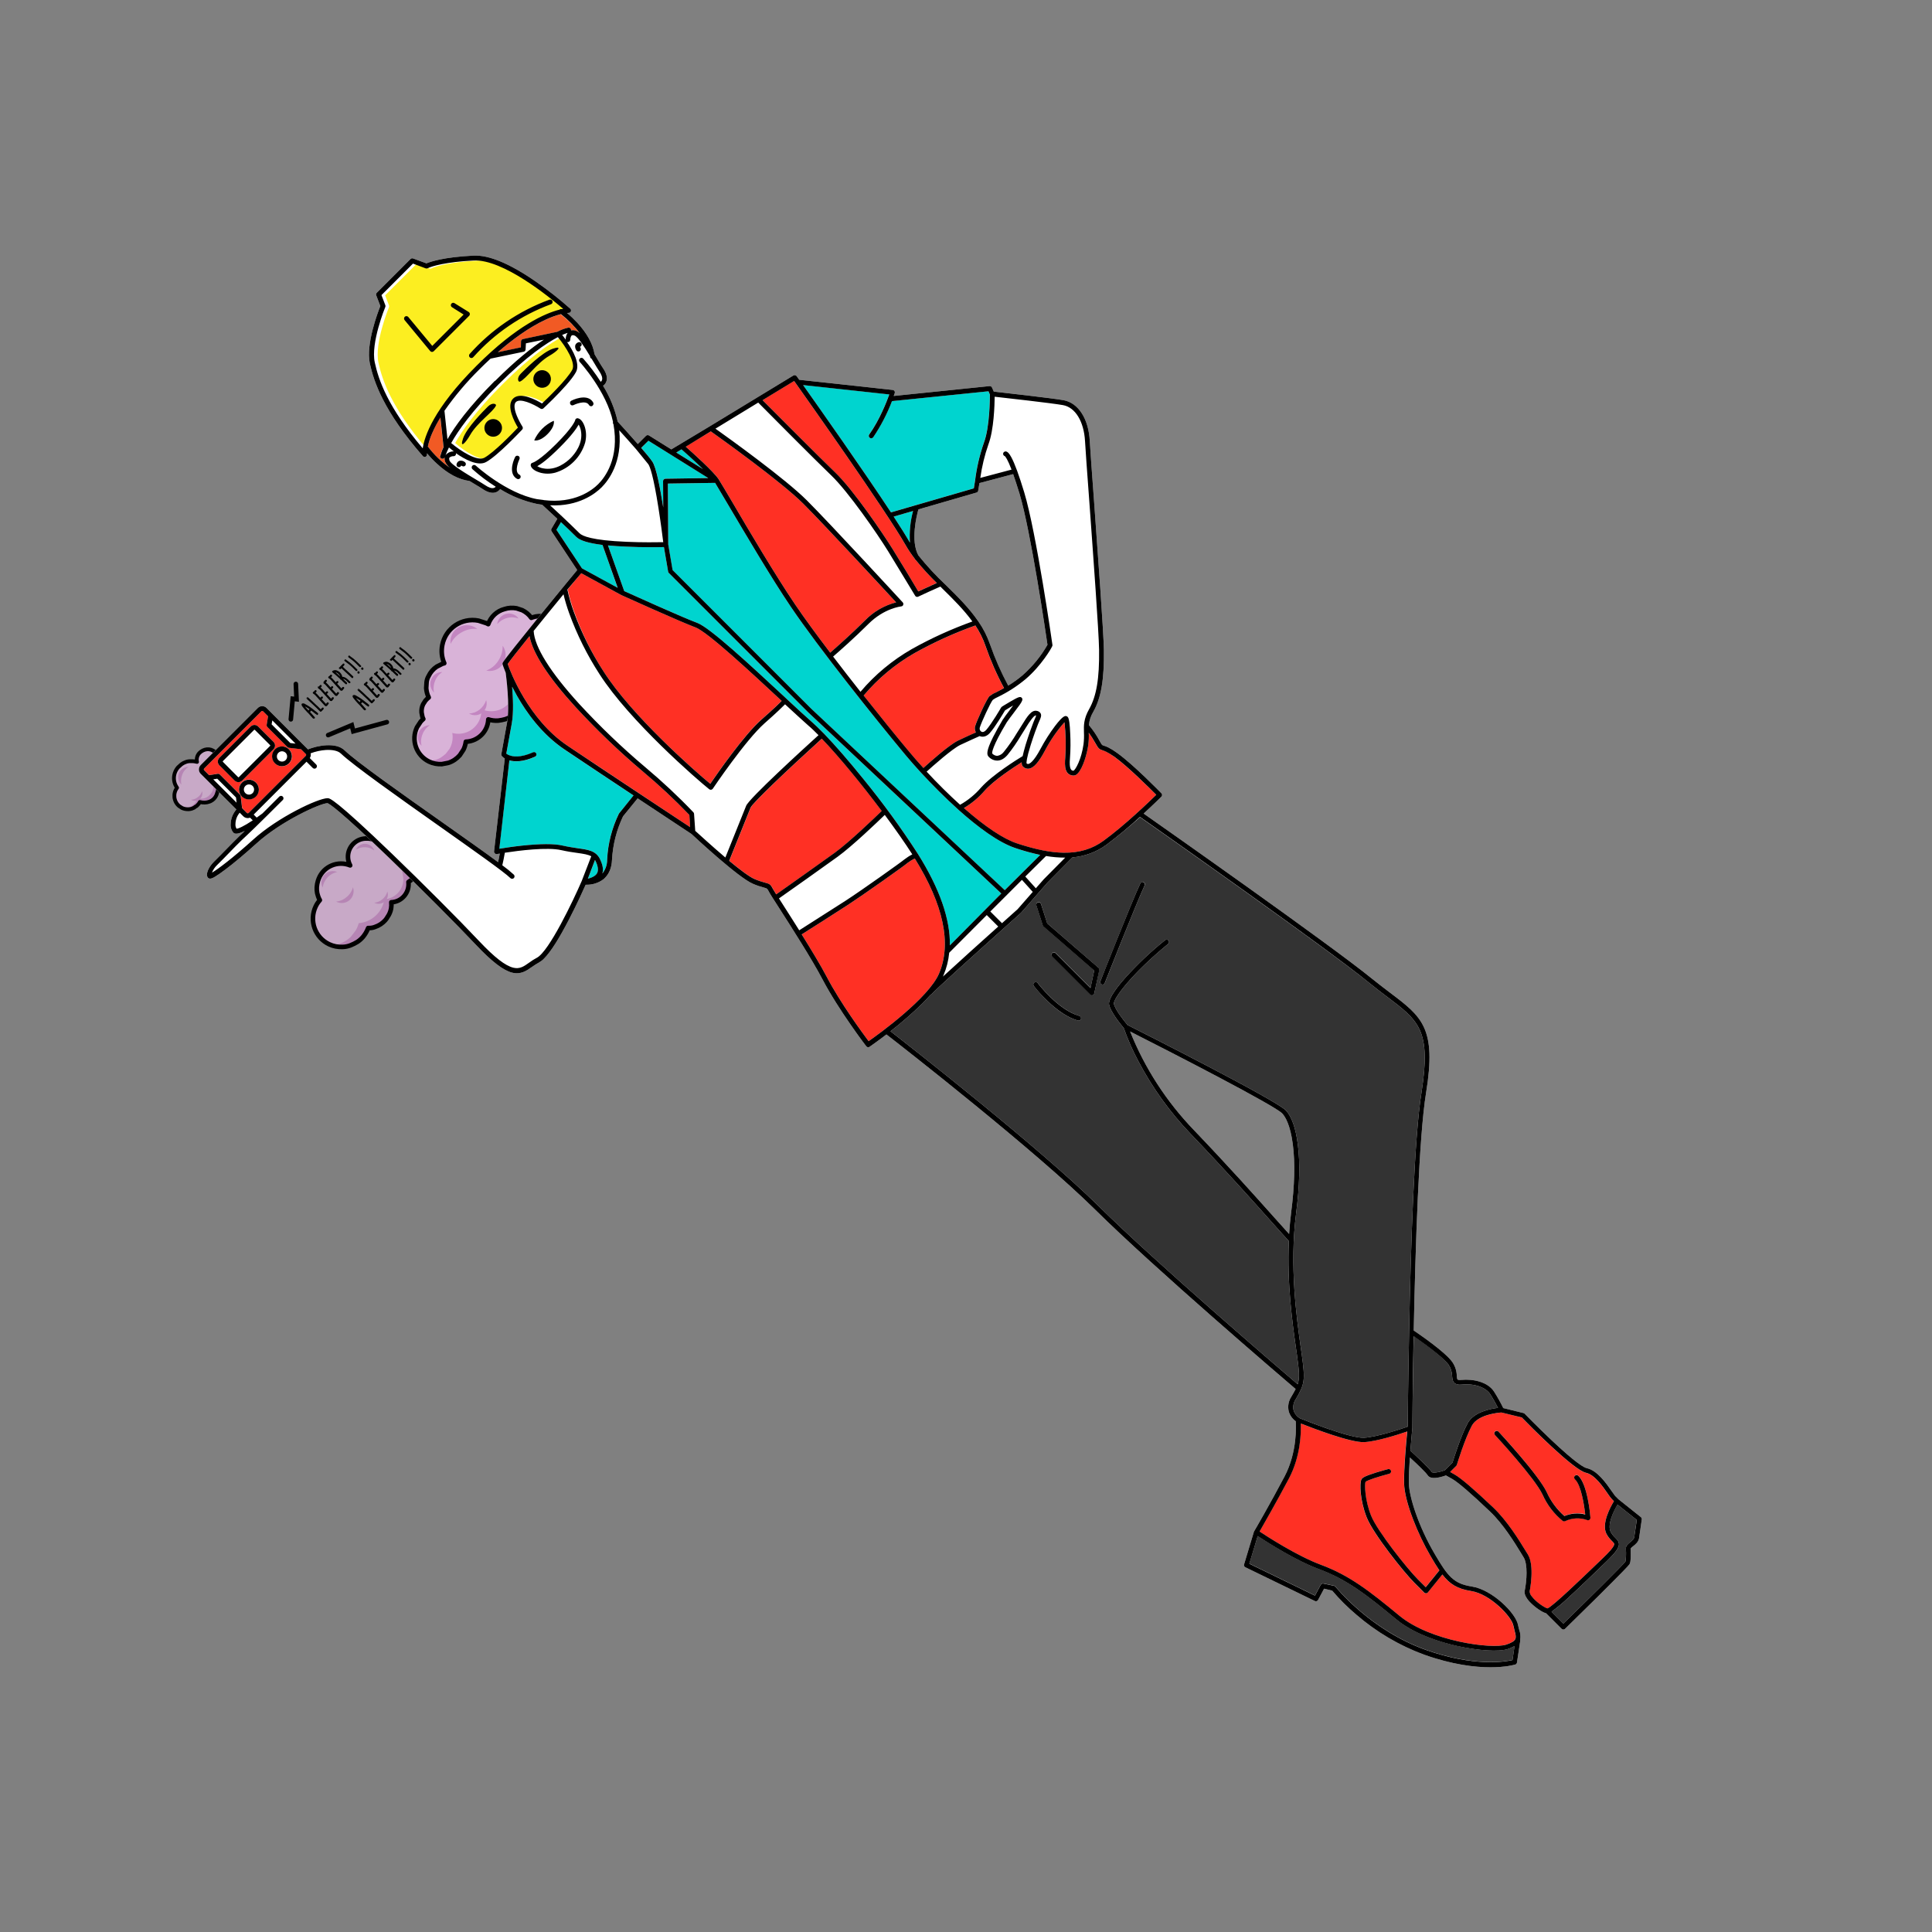 <svg xmlns="http://www.w3.org/2000/svg" xmlns:xlink="http://www.w3.org/1999/xlink" width="2535.7" height="2535.7" viewBox="0 0 2535.7 2535.7">
	<rect x="0" y="0" width="2535.7" height="2535.7" fill="#808080" stroke="none"/>
	<g id="text_02">
		<g id="aleEEErt_" stroke="#000000" stroke-width="2">
			<path d="M396.9,924.3L396.9,924.3c1-0.3,2.1-0.1,2.9,0.5c4.5,2.4,8.8,5.4,12.7,8.7c1.5,1,2.9,2.1,4.1,3.3c0.1,0.1,0,0.3-0.2,0.5c-1.6-1-3.1-2.1-4.4-3.3c-0.3-0.2-1.6-1.1-3.7-2.7l-0.4,0.3c-1.6,1.9-2.3,3-2.1,3.2l1.9,1.9l4.2,4.8c0.2,0,0.3,0.1,0.4,0.2c0.1,0.1,0.1,0.2,0,0.4c-0.3,0.3-0.6,0.2-1-0.1c-3.2-3.7-5.1-5.8-5.8-6.5c-0.5-0.4-0.9-0.8-1.4-1.3c-2.4-2.5-4.7-5.2-6.8-8C396.7,925.3,396.6,924.7,396.9,924.3z M397.5,925c1.8,2.8,3.9,5.4,6.3,7.7c0.3,0.4,0.7,0.9,1.1,1.2l0.2,0.2c0.7-1.2,1.5-2.4,2.5-3.4l-0.1-0.1c-1-1-3.9-2.8-8.6-5.4C398.5,925,398,924.9,397.5,925L397.5,925z"/>
			<path d="M403.4,916.1L403.4,916.1c0.1-0.1,0.2-0.1,0.4,0c0.2,0.2,0.2,0.3,0.1,0.3l0.1,0c3.8,3.3,6.9,6.2,9.3,8.6c1.2,1,2.3,2,3.4,3.1l4.2,4.2l2.6-2.6c0,0,0.1,0,0.3,0l0.1,0.1c0.1,0.1-0.1,0.5-0.6,1l-2.2,2.2c0,0-0.2,0-0.4,0l-0.3-0.3c-0.2-0.2-0.3-0.4-0.3-0.4l-0.6-0.5l-3.5-3.5c-4.4-4.1-8.1-7.6-11-10.3l-1.7-1.5C403.2,916.5,403.3,916.2,403.4,916.1z"/>
			<path d="M411.5,909.1c0.5-0.2,0.9-0.5,1.3-0.9c0.6-0.7,1-1.1,1.3-1.4l0.2,0l0.2,0.2c0,0,0,0.1,0,0.3c-0.2,0.2-0.6,0.6-1.3,1.4l-0.6,0.5c1,0.8,1.9,1.6,2.8,2.5c2.6,3,4.2,4.8,4.7,5.3c0.1,0.1,0.9-0.5,2.3-1.8l0.3,0l0.1,0.1c0,0.1,0,0.2,0,0.4c-0.8,0.5-1.5,1.2-2.1,1.8c3,3.4,5,5.6,6.2,6.8l0.9,0.9c0,0.1,0.1,0.1,0.2,0c0,0,0,0,0,0l0,0l1.7-2l0,0l0-0.1l0.2-0.2c0,0,0.2,0,0.4,0l0.1,0.1c0,0,0,0.2,0,0.4l-0.5,0.5l-1.3,1.7c-0.1,0-0.1,0.1-0.2,0.1l0,0.1c-0.3,0.3-0.7,0.3-1.1,0l-0.8-0.8c-1.4-1.4-5.2-5.6-11.6-12.8l-0.2-0.2c-0.9-1-2-1.9-3.2-2.6C411.4,909.4,411.4,909.3,411.5,909.1z"/>
			<path d="M418.2,902.3c0.5-0.2,0.9-0.5,1.3-0.9c0.6-0.7,1-1.1,1.3-1.4l0.2,0l0.2,0.2c0,0,0,0.1,0,0.3c-0.2,0.2-0.6,0.6-1.3,1.4l-0.6,0.5c1,0.8,1.9,1.6,2.8,2.5c2.6,3,4.2,4.8,4.7,5.3c0.1,0.1,0.9-0.5,2.3-1.8l0.3,0l0.1,0.1c0,0.1,0,0.2,0,0.4c-0.8,0.5-1.5,1.2-2.1,1.8c3,3.4,5,5.6,6.2,6.8l0.9,0.9c0,0.1,0.1,0.1,0.2,0c0,0,0,0,0,0l0,0l1.7-2l0,0l0-0.1l0.2-0.2c0,0,0.2,0,0.4,0l0.1,0.1c0,0,0,0.2,0,0.4l-0.5,0.5l-1.3,1.7c-0.1,0-0.1,0.1-0.2,0.1l0,0.1c-0.3,0.3-0.7,0.3-1.1,0l-0.8-0.8c-1.4-1.4-5.2-5.6-11.6-12.8l-0.2-0.2c-0.9-1-2-1.9-3.2-2.6C418.2,902.7,418.2,902.5,418.2,902.3z"/>
			<path d="M425,895.5c0.5-0.2,0.9-0.5,1.3-0.9c0.6-0.7,1-1.1,1.3-1.4l0.2,0l0.2,0.2c0,0,0,0.1,0,0.3c-0.2,0.2-0.6,0.6-1.3,1.4l-0.6,0.5c1,0.8,1.9,1.6,2.8,2.5c2.6,3,4.2,4.8,4.7,5.3c0.1,0.1,0.9-0.5,2.3-1.8l0.3,0.1l0.1,0.1c0,0.1,0,0.2,0,0.4c-0.8,0.5-1.5,1.2-2.1,1.8c3,3.4,5,5.6,6.2,6.8l0.9,0.9c0,0.1,0.1,0.1,0.2,0c0,0,0,0,0,0l0,0l1.7-2l0,0l0-0.1l0.2-0.2c0,0,0.2,0,0.4,0l0.1,0.1c0,0,0,0.2,0,0.4l-0.5,0.5l-1.3,1.7c-0.1,0-0.1,0.1-0.2,0.1l0,0.1c-0.3,0.3-0.7,0.3-1.1,0l-0.8-0.8c-1.4-1.4-5.2-5.6-11.6-12.8l-0.2-0.2c-0.9-1-2-1.9-3.2-2.6C425,895.9,425,895.8,425,895.5z"/>
			<path d="M431.8,888.8c0.5-0.2,0.9-0.5,1.3-0.9c0.6-0.7,1-1.1,1.3-1.4l0.2,0l0.2,0.2c0,0,0,0.1,0,0.3c-0.2,0.2-0.6,0.6-1.3,1.4l-0.6,0.5c1,0.8,1.9,1.6,2.8,2.5c2.6,3,4.2,4.8,4.7,5.3c0.1,0.1,0.9-0.5,2.3-1.8l0.3,0l0.1,0.1c0,0.1,0,0.2,0,0.4c-0.8,0.6-1.5,1.2-2.1,1.8c3,3.4,5,5.6,6.2,6.8l0.9,0.9c0,0.1,0.1,0.1,0.2,0c0,0,0,0,0,0l0,0l1.7-2l0,0l0-0.1l0.2-0.2c0,0,0.2,0,0.4,0l0.1,0.1c0,0,0,0.2,0,0.4l-0.5,0.5l-1.3,1.7c-0.1,0-0.1,0.1-0.2,0.1l0,0.1c-0.3,0.3-0.7,0.3-1.1,0l-0.8-0.8c-1.4-1.4-5.2-5.6-11.6-12.8l-0.2-0.2c-0.9-1-2-1.9-3.2-2.6C431.7,889.1,431.7,889,431.8,888.8z"/>
			<path d="M437,881.5l0.1-0.1c0.2,0,0.6-0.2,1.2-0.6c0.9-0.4,1.9-0.4,2.9-0.1c1.4,0.5,2.7,1.2,3.8,2.1l0.5,0.5c2.1,2.1,3,4.3,2.8,6.5c1.8-1.1,4.3-0.2,7.5,2.6l1.8,1.8c0.3,0.3,0.7,0.7,1.3,1.2l0,0.2l-0.1,0.1l-0.3,0c-0.7-0.6-1.2-1.1-1.5-1.4l-1.7-1.7c-1.4-1.3-3-2.2-4.9-2.6c-0.8-0.1-1.5,0.2-2.1,0.6l0,0c0.7,0.7,1.3,1.2,1.6,1.5l1.8,1.8c1.7,1.5,2.6,2.4,2.8,2.6l0.1,0.1c0.1,0.2,0,0.4-0.1,0.5c0,0-0.2,0.1-0.4,0l-0.3-0.4c-1.4-1.3-2.4-2.2-2.8-2.6l-2.9-2.9c-0.1,0.1-0.3,0.2-0.5,0.1l-0.1-0.1c-0.1-0.1-0.1-0.3,0-0.4c-4.6-4.3-8-7.3-10.3-9L437,881.5z M438.1,881.8c2.6,2.2,5.7,4.9,9.3,8.3c0.4-2.1-0.3-4.1-2.2-6l-0.7-0.7c-1.2-1.1-2.7-1.8-4.3-2.2c-0.7-0.1-1.4,0.1-1.9,0.5L438.1,881.8z"/>
			<path d="M450.8,871.9l0.3,0l0.1,0.1c0.1,0.1-0.2,0.7-1.2,1.6l-1.4,1.4c0,0,0,0.2,0,0.3l2.3,2.1c0.2,0.2,0.3,0.4,0.3,0.4c5.2,4.6,8.8,8,11,10.1c0.1,0,0.1,0,0.2,0.1c0,0.1,0,0.1,0.1,0.2l0.3,0.2c0.1,0.2,0.1,0.3,0,0.3l-0.2,0.2c0,0-0.2,0-0.4,0c-0.1-0.1-0.2-0.2-0.4-0.5c-0.7-0.7-4.3-4-10.9-10.1c-1-1-2-1.9-2.9-2.7l-0.1,0l-0.1,0.1l-1.4,1.7c-0.2,0-0.4-0.1-0.5-0.2c0,0,0-0.2,0-0.4c0.2-0.1,0.3-0.2,0.5-0.3c0.6-0.7,1-1.1,1.2-1.4l2-2C450.1,872.8,450.5,872.4,450.8,871.9z"/>
			<path d="M453.1,866.5c0,0,0.2,0,0.4,0l0.2,0.3c3.3,2.2,6.4,4.7,9.3,7.5c0.7,0.7,2.4,2.3,5.1,5l0,0.2l-0.1,0.1c-0.1,0-0.2,0-0.4,0c-2.4-2.3-4.1-4-5.2-5.2l-0.6-0.5c0-0.1-0.1-0.2-0.1-0.2c-0.9-0.9-3.7-3.1-8.4-6.6C452.8,866.9,452.8,866.7,453.1,866.5z M470.1,882.1c0.1-0.2,0.4-0.2,0.6-0.1c0,0,0.1,0.1,0.1,0.1c0.3,0.4,0.4,0.8,0.1,1c-0.3,0.1-0.6,0.1-0.8-0.1C470,882.8,470,882.5,470.1,882.1L470.1,882.1z"/>
			<path d="M458,861.5c0,0,0.2,0,0.4,0l0.2,0.3c3.3,2.2,6.4,4.7,9.3,7.5c0.7,0.7,2.4,2.3,5.1,5l0,0.2l-0.1,0.1c-0.1,0.1-0.2,0-0.4,0c-2.4-2.3-4.1-4-5.2-5.2l-0.6-0.5c0-0.1-0.1-0.2-0.1-0.2c-0.9-0.9-3.7-3.1-8.4-6.6C457.8,862,457.8,861.8,458,861.5z M475.1,877.1c0.1-0.2,0.4-0.2,0.6-0.1c0,0,0.1,0.1,0.1,0.1c0.3,0.4,0.4,0.8,0.1,1c-0.3,0.1-0.6,0.1-0.8-0.1C474.9,877.9,474.9,877.6,475.1,877.1L475.1,877.1z"/>
		</g>
		<g id="aleEEErt_2" stroke="#000000" stroke-width="2">
			<path d="M463.9,913.3L463.9,913.3c1-0.3,2.1-0.1,2.9,0.5c4.5,2.4,8.8,5.4,12.7,8.7c1.5,1,2.9,2.1,4.1,3.3c0.1,0.1,0,0.3-0.2,0.5c-1.6-1-3.1-2.1-4.4-3.3c-0.3-0.2-1.6-1.1-3.7-2.7l-0.4,0.3c-1.6,1.9-2.3,3-2.1,3.2l1.9,1.9l4.2,4.8c0.2,0,0.3,0.1,0.4,0.2c0.1,0.1,0.1,0.2,0,0.4c-0.3,0.3-0.6,0.2-1-0.1c-3.2-3.7-5.1-5.8-5.8-6.5c-0.5-0.4-0.9-0.8-1.4-1.3c-2.4-2.5-4.7-5.2-6.8-8C463.7,914.3,463.6,913.7,463.9,913.3z M464.5,914c1.8,2.8,3.9,5.4,6.3,7.7c0.3,0.4,0.7,0.9,1.1,1.2l0.2,0.2c0.7-1.2,1.5-2.4,2.5-3.4l-0.1-0.1c-1-1-3.9-2.8-8.6-5.4C465.5,914,465,913.9,464.5,914L464.5,914z"/>
			<path d="M470.4,905.1L470.4,905.1c0.1-0.1,0.2-0.1,0.4,0c0.2,0.2,0.2,0.3,0.1,0.3l0.1,0c3.8,3.3,6.9,6.2,9.3,8.6c1.2,1,2.3,2,3.4,3.1l4.2,4.2l2.6-2.6c0,0,0.1,0,0.3,0l0.1,0.1c0.1,0.1-0.1,0.5-0.6,1l-2.2,2.2c0,0-0.2,0-0.4,0l-0.3-0.3c-0.2-0.2-0.3-0.4-0.3-0.4l-0.6-0.5l-3.5-3.5c-4.4-4.1-8.1-7.6-11-10.3l-1.7-1.5C470.2,905.5,470.3,905.2,470.4,905.1z"/>
			<path d="M478.5,898.1c0.5-0.2,0.9-0.5,1.3-0.9c0.6-0.7,1-1.1,1.3-1.4l0.2,0l0.2,0.2c0,0,0,0.1,0,0.3c-0.2,0.2-0.6,0.6-1.3,1.4l-0.6,0.5c1,0.8,1.9,1.6,2.8,2.5c2.6,3,4.2,4.8,4.7,5.3c0.1,0.1,0.9-0.5,2.3-1.8l0.3,0l0.1,0.1c0,0.1,0,0.2,0,0.4c-0.8,0.5-1.5,1.2-2.1,1.8c3,3.4,5,5.6,6.2,6.8l0.9,0.9c0,0.1,0.1,0.1,0.2,0c0,0,0,0,0,0l0,0l1.7-2l0,0l0-0.1l0.2-0.2c0,0,0.2,0,0.4,0l0.1,0.1c0,0,0,0.2,0,0.4l-0.5,0.5l-1.3,1.7c-0.1,0-0.1,0.1-0.2,0.1l0,0.1c-0.3,0.3-0.7,0.3-1.1,0l-0.8-0.8c-1.4-1.4-5.2-5.6-11.6-12.8l-0.2-0.2c-0.9-1-2-1.9-3.2-2.6C478.4,898.4,478.4,898.3,478.5,898.1z"/>
			<path d="M485.2,891.3c0.5-0.2,0.9-0.5,1.3-0.9c0.6-0.7,1-1.1,1.3-1.4l0.2,0l0.2,0.2c0,0,0,0.1,0,0.3c-0.2,0.2-0.6,0.6-1.3,1.4l-0.6,0.5c1,0.8,1.9,1.6,2.8,2.5c2.6,3,4.2,4.8,4.7,5.3c0.1,0.1,0.9-0.5,2.3-1.7l0.3,0l0.1,0.1c0,0.1,0,0.2,0,0.4c-0.8,0.5-1.5,1.2-2.1,1.8c3,3.4,5,5.6,6.2,6.8l0.9,0.9c0,0.1,0.1,0.1,0.2,0c0,0,0,0,0,0l0,0l1.7-2l0,0l0-0.1l0.2-0.2c0,0,0.2,0,0.4,0l0.1,0.1c0,0,0,0.2,0,0.4l-0.5,0.5l-1.3,1.7c-0.1,0-0.1,0.1-0.2,0.1l0,0.1c-0.3,0.3-0.7,0.3-1.1,0l-0.8-0.8c-1.4-1.4-5.2-5.6-11.6-12.8l-0.2-0.2c-0.9-1-2-1.9-3.2-2.6C485.2,891.7,485.2,891.5,485.2,891.3z"/>
			<path d="M492,884.5c0.5-0.2,0.9-0.5,1.3-0.9c0.6-0.7,1-1.1,1.3-1.4l0.2,0l0.2,0.2c0,0,0,0.1,0,0.3c-0.2,0.2-0.6,0.6-1.3,1.4l-0.6,0.5c1,0.8,1.9,1.6,2.8,2.5c2.6,3,4.2,4.8,4.7,5.3c0.1,0.1,0.9-0.5,2.3-1.8l0.3,0l0.1,0.1c0,0.1,0,0.2,0,0.4c-0.8,0.5-1.5,1.2-2.1,1.8c3,3.4,5,5.6,6.2,6.8l0.9,0.9c0,0.1,0.1,0.1,0.2,0c0,0,0,0,0,0l0,0l1.7-2l0,0l0-0.1l0.2-0.2c0,0,0.2,0,0.4,0l0.1,0.1c0,0,0,0.2,0,0.4l-0.5,0.5l-1.3,1.7c-0.1,0-0.1,0.1-0.2,0.1l0,0.1c-0.3,0.3-0.7,0.3-1.1,0l-0.8-0.8c-1.4-1.4-5.2-5.6-11.6-12.8l-0.2-0.2c-0.9-1-2-1.9-3.2-2.6C492,884.9,492,884.8,492,884.5z"/>
			<path d="M498.8,877.8c0.5-0.2,0.9-0.5,1.3-0.9c0.6-0.7,1-1.1,1.3-1.4l0.2,0l0.2,0.2c0,0,0,0.1,0,0.3c-0.2,0.2-0.6,0.6-1.3,1.4l-0.6,0.5c1,0.8,1.9,1.6,2.8,2.5c2.6,3,4.2,4.8,4.7,5.3c0.1,0.1,0.9-0.5,2.3-1.8l0.3,0l0.1,0.1c0,0.1,0,0.2,0,0.4c-0.8,0.5-1.5,1.2-2.1,1.8c3,3.4,5,5.6,6.2,6.8l0.9,0.9c0,0.1,0.1,0.1,0.2,0c0,0,0,0,0,0l0,0l1.7-2l0,0l0-0.1l0.2-0.2c0,0,0.2,0,0.4,0l0.1,0.1c0,0,0,0.2,0,0.4l-0.5,0.5l-1.3,1.7c-0.1,0-0.1,0.1-0.2,0.1l0,0.1c-0.3,0.3-0.7,0.3-1.1-0.1l-0.8-0.8c-1.4-1.4-5.2-5.6-11.6-12.8l-0.2-0.2c-0.9-1-2-1.9-3.2-2.6C498.7,878.1,498.7,878,498.8,877.8z"/>
			<path d="M504,870.5l0.1-0.1c0.2,0,0.6-0.2,1.2-0.6c0.9-0.4,1.9-0.4,2.9-0.1c1.4,0.5,2.7,1.2,3.8,2.1l0.5,0.5c2.1,2.1,3,4.3,2.8,6.5c1.8-1.1,4.3-0.2,7.5,2.6l1.8,1.8c0.3,0.3,0.7,0.7,1.3,1.2l0,0.2l-0.1,0.1l-0.3,0c-0.7-0.6-1.2-1.1-1.5-1.4l-1.7-1.7c-1.4-1.3-3-2.2-4.9-2.6c-0.8-0.1-1.5,0.2-2.1,0.6l0,0c0.7,0.7,1.3,1.2,1.6,1.5l1.8,1.8c1.7,1.5,2.6,2.4,2.8,2.6l0.1,0.1c0.1,0.2,0,0.4-0.1,0.5c0,0-0.2,0.1-0.4,0l-0.3-0.4c-1.4-1.3-2.4-2.2-2.8-2.6l-2.9-2.9c-0.1,0.1-0.3,0.2-0.5,0.1l-0.1-0.1c-0.1-0.1-0.1-0.3,0-0.4c-4.6-4.3-8-7.3-10.3-9L504,870.5z M505.1,870.8c2.6,2.2,5.7,4.9,9.3,8.3c0.4-2.1-0.3-4.1-2.2-6l-0.7-0.7c-1.2-1.1-2.7-1.8-4.3-2.2c-0.7,0-1.4,0.1-1.9,0.5L505.1,870.8z"/>
			<path d="M517.8,860.9l0.3,0l0.1,0.1c0.1,0.1-0.2,0.7-1.2,1.6l-1.4,1.4c0,0,0,0.2,0,0.3l2.3,2.1c0.2,0.2,0.3,0.4,0.3,0.4c5.2,4.6,8.8,8,11,10.1c0.1,0,0.1,0,0.2,0.1c0,0.1,0,0.1,0.1,0.2l0.3,0.2c0.1,0.2,0.1,0.3,0,0.3l-0.2,0.2c0,0-0.2,0-0.4,0c-0.1-0.1-0.2-0.2-0.4-0.5c-0.7-0.7-4.3-4-10.9-10.1c-1-1-2-1.9-2.9-2.7l-0.1,0l-0.1,0.1l-1.4,1.7c-0.2,0-0.4-0.1-0.5-0.2c0,0,0-0.2,0-0.4c0.2-0.1,0.3-0.2,0.5-0.3c0.6-0.7,1-1.1,1.2-1.4l2-2C517.1,861.8,517.5,861.4,517.8,860.9z"/>
			<path d="M520.1,855.5c0,0,0.2,0,0.4,0l0.2,0.3c3.3,2.2,6.4,4.7,9.3,7.5c0.7,0.7,2.4,2.3,5.1,5l0,0.2l-0.1,0.1c-0.1,0-0.2,0-0.4,0c-2.4-2.3-4.1-4-5.2-5.2l-0.6-0.5c0-0.1-0.1-0.2-0.1-0.2c-0.9-0.9-3.7-3.1-8.4-6.6C519.8,855.9,519.8,855.7,520.1,855.5z M537.1,871.1c0.1-0.2,0.4-0.2,0.6-0.1c0,0,0.1,0.1,0.1,0.1c0.3,0.4,0.4,0.8,0.1,1c-0.3,0.1-0.6,0.1-0.8-0.1C537,871.8,537,871.5,537.1,871.1L537.1,871.1z"/>
			<path d="M525,850.5c0,0,0.2,0,0.4,0l0.2,0.3c3.3,2.2,6.4,4.7,9.3,7.5c0.7,0.7,2.4,2.3,5.1,5l0,0.2l-0.1,0.1c-0.1,0-0.2,0-0.4,0c-2.4-2.3-4.1-4-5.2-5.2l-0.6-0.5c0-0.1-0.1-0.2-0.1-0.2c-0.9-0.9-3.7-3.1-8.4-6.6C524.8,851,524.8,850.8,525,850.5z M542.1,866.1c0.1-0.2,0.4-0.2,0.6-0.1c0,0,0.1,0.1,0.1,0.1c0.3,0.4,0.4,0.8,0.1,1c-0.3,0.1-0.6,0.1-0.8-0.1C541.9,866.9,541.9,866.6,542.1,866.1z"/>
		</g>
		<path d="M430.7,964.8l31-13l2,8l44-12" fill="none" stroke="#000000" stroke-width="6" stroke-linecap="round"/>
		<path d="M388.3,897.7l0.9,20l-5-0.6l-2.5,27" fill="none" stroke="#000000" stroke-width="6" stroke-linecap="round"/>
	</g>
	<g id="cloud_01" transform="translate(-139 -19.506)">
		<g transform="translate(167.576 2236.947) rotate(-45)" opacity="0.8">
			<path fill="#D9B3D8" d="M1064.8-674.8c-0.6-7.3-6.7-11.7-13.7-11.7c-0.8,0-1.7,0.1-2.5,0.3c0.5-1.6,0.7-3.3,0.6-5c-0.6-8.1-7.5-13-15.2-13c-4.3,0.1-8.3,2.4-10.6,6.1c-1.2-2.2-2.7-4.2-4.6-5.8c-1.6-1.9-3.7-3.5-6-4.5c-2-1-4.1-1.7-6.3-2c-2-0.2-4-0.3-6-0.3c-3.8,0.3-7.4,1.6-10.6,3.7c-4.7,3.2-8,8.1-9,13.7c0,0.2,0,0.5-0.1,0.7c-9.2,1.3-15.9,9.5-15.1,18.8c0,0.5,0.1,1,0.3,1.4c0.1,0.7,0.2,1.3,0.4,2c0,0.4,0.1,0.7,0.2,1.1c0.9,2.4,2.2,4.6,4,6.5l0.5,0.5c0.1,0.1,0.3,0.3,0.5,0.5l0,0l0.2,0.1c1.1,0.9,2.2,1.7,3.5,2.4h0.1c0.8,0.4,1.7,0.7,2.6,1l0.4,0.1c0.5,0.1,1,0,1.5,0.2v-0.2l0,0c0.5,0,1,0.4,1.5,0.4c0.1,0,0.2,0.1,0.4,0.1h3l1-0.1h0.5c0.8-0.1,1.5-0.3,2.2-0.6c4.2,7.6,13.3,12.6,22.2,8.8l0.5-0.2c0.4-0.2,0.8-0.4,1.2-0.6c4-1.6,7.2-4.6,9.1-8.5c0.3-0.6,0.5-1.1,0.7-1.7l0.2,0.1c2.9,1.5,6.2,2.1,9.4,1.8l4.6-1c2.7-1,5.1-2.5,7.1-4.6c2.6,2.1,6,3.3,9.4,3.2C1060.1-661.2,1065.3-668.3,1064.8-674.8z"/>
			<path fill="#C386C1" d="M988-691.7c-0.3-7.4,5.5-13.6,12.9-13.9c3.8-0.1,7.5,1.4,10.1,4.1c-4.3-1-8.7-0.6-12.7,1.2C994.1-698.5,990.5-695.6,988-691.7z"/>
			<path fill="#C386C1" d="M1001-666.4c-1.9,3.6-5.8,5.6-9.9,5.1c-4-0.5-7.4-3.4-8.3-7.4c2.4,2.2,5.4,3.6,8.6,3.9C994.7-664.2,998.1-664.8,1001-666.4z"/>
			<path fill="#C386C1" d="M1064.8-674.8c-0.2-2.3-1-4.6-2.4-6.5c-3,5.3-8.7,8.7-14.8,8.7c-3,0-5.9-0.9-8.5-2.4c-2.7,5.5-8.3,8.9-14.4,8.6c-1.6,0-3.2-0.2-4.8-0.6c-1.9,6.8-8.2,11.5-15.3,11.2c-6,0.3-11.7-3.1-14.3-8.6l-0.2,0.2c-2.6,1.5-5.5,2.3-8.5,2.3l-4.5-0.6c-1.5-0.4-2.9-1-4.2-1.8c-2.5-1.4-4.6-3.5-6-6c-0.2-0.2-0.3-0.5-0.5-0.7c0,0.2,0,0.4,0.1,0.6c0.1,0.3,0.2,0.7,0.2,1.1c0.8,2.4,2.2,4.6,4,6.5l0.5,0.5c0.1,0.1,0.3,0.3,0.5,0.5l0,0l0.2,0.1c1.1,0.9,2.2,1.7,3.5,2.4h0.1c0.8,0.4,1.7,0.7,2.6,1l0.4,0.1c0.5,0.1,1,0.3,1.5,0.4l0,0c0.5,0,1,0.1,1.5,0.2h3.3l1-0.1h0.5c0.8-0.1,1.5-0.3,2.2-0.6c4.2,7.6,13.3,12.6,22.2,8.8l0.5-0.2c0.4-0.2,0.8-0.4,1.2-0.6c4-1.6,7.2-4.6,9.1-8.5c0.3-0.6,0.5-1.1,0.7-1.7l0.2,0.1c2.9,1.4,6.2,2.1,9.4,1.8l4.6-1c2.7-1,5.1-2.5,7.1-4.6c2.6,2.1,6,3.3,9.4,3.2C1060.1-661.2,1065.3-668.3,1064.8-674.8z"/>
		</g>
		<path fill="none" stroke="#000000" stroke-width="5" stroke-linecap="round" stroke-linejoin="round" d="M443.4,1006.8c-5.6-4.8-13-3.5-17.9,1.4c-0.6,0.6-1.1,1.3-1.6,2c-0.8-1.5-1.9-2.8-3.1-4c-6.2-5.3-14.5-3.9-20,1.5c-3,3.1-4.2,7.6-3.2,11.8c-2.4-0.7-4.8-1-7.3-0.9c-2.5-0.2-5.1,0.1-7.4,1c-2.1,0.7-4.1,1.8-5.9,3.1c-1.5,1.3-3,2.6-4.4,4c-2.5,2.9-4.2,6.4-4.9,10.1c-1.1,5.6,0.1,11.4,3.3,16c0.2,0.2,0.3,0.3,0.4,0.6c-5.6,7.4-4.5,18,2.6,24c0.4,0.3,0.8,0.6,1.2,0.8c0.5,0.4,1.1,0.8,1.7,1.1c0.3,0.2,0.6,0.4,0.9,0.6c2.3,1.1,4.9,1.7,7.5,1.7h0.7c0.2,0,0.4,0,0.7,0l0,0l0.2,0c1.4-0.1,2.8-0.4,4.1-0.8l0.1-0.1c0.9-0.3,1.7-0.7,2.6-1.1l0.3-0.2c0.4-0.2,0.7-0.7,1.2-0.9l-0.1-0.1l0,0c0.4-0.4,1-0.4,1.4-0.8c0.1-0.1,0.3-0.1,0.4-0.1l2.2-2.2l0.6-0.8l0.4-0.4c0.4-0.6,0.8-1.3,1.2-2c8.4,2.4,18.3-0.5,21.9-9.5l0.2-0.5c0.2-0.4,0.3-0.9,0.4-1.3c1.7-3.9,1.9-8.4,0.5-12.4c-0.2-0.6-0.4-1.2-0.7-1.7l0.2,0c3.1-1,5.9-2.9,8-5.4l2.5-3.9c1.2-2.6,1.8-5.4,1.8-8.3c3.4-0.4,6.5-1.9,8.9-4.3C449.6,1019.8,448.3,1011.1,443.4,1006.8z"/>
	</g>
	<g id="cloud_02" transform="translate(-51 18.418)">
		<g transform="translate(249.216 2358.598) rotate(-45)" opacity="0.8">
			<path fill="#D9B3D8" d="M1133.9-651.3v-1c-0.9-9-6.4-16.9-14.4-21c-0.5-0.3-1-0.5-1.4-0.7h-0.2c-2.2-0.9-4.6-1.5-7-1.8c-0.7,0-1.3-0.1-2-0.2c1.5-3.4,2-7.1,1.4-10.8v-0.6l-0.1-0.8c-0.8-5.7-3.6-10.9-7.8-14.8c-0.1-0.1-0.1-0.2-0.2-0.2c-0.2-0.2-0.3-0.3-0.5-0.5c-9.6-9-24.7-8.5-33.6,1.2c-2.5,2.7-4.4,6-5.5,9.6c-6.7-16.1-25.3-23.7-41.4-17c-1.9,0.8-3.8,1.8-5.5,3l-1.2,0.7c-4.4,3-8,7.1-10.4,11.9c-0.9,1.8-1.6,3.6-2.1,5.5c-3.3,0.2-6.6,0.9-9.8,2c-19.4,6.9-29.5,28.2-22.6,47.6c2.1,5.8,5.5,11,10.1,15.1c2.5,2.3,5.3,4.2,8.5,5.6c7,2.9,11.9,4.4,19.6,3.8c4.5-0.4,9-1.6,13.1-3.5c0.4,0.4,0.8,0.8,1.2,1.1c1.8,1.9,4,3.3,6.4,4.3c4.8,2.4,10.2,3.5,15.5,3.2c1.8-0.1,3.6-0.4,5.3-0.9c3.9-0.7,7.6-2.2,10.9-4.4c2.3-1.6,4.4-3.6,6.1-5.8l0.3,0.3c9.8,8.7,24.8,7.7,33.5-2.1c0.3-0.4,0.6-0.7,0.9-1.1c5,1.3,10.3,1,15.2-0.7C1126.5-627.7,1135.9-639.7,1133.9-651.3z"/>
			<path fill="#C386C1" d="M1082.4-702.1c6.6-2.6,14.1,0.6,16.7,7.3c1.3,3.4,1.2,7.2-0.4,10.5c-0.5-4.2-2.3-8.1-5.2-11.2C1090.6-698.9,1086.7-701.1,1082.4-702.1z"/>
			<path fill="#C386C1" d="M1016.4-697.9c2.6-7.8,11-12,18.8-9.4c4.1,1.4,7.5,4.5,9.1,8.5c-4-2.7-8.9-4.1-13.8-3.9C1025.4-702.6,1020.5-700.9,1016.4-697.9z"/>
			<path fill="#C386C1" d="M1072.8-634.1c-2.2,4.5-6.9,7.3-11.9,6.9c-5-0.4-9.3-3.9-10.7-8.7c3,2.6,6.8,4.1,10.8,4.4C1065.1-631.1,1069.2-632,1072.8-634.1z"/>
			<path fill="#C386C1" d="M1044.8-670c-2.8,5.8-8.9,9.3-15.3,8.8c-6.4-0.5-11.9-5-13.7-11.2c3.9,3.3,8.8,5.3,14,5.6C1035-666.2,1040.2-667.3,1044.8-670z"/>
			<path fill="#C386C1" d="M1133.9-651.3v-1c-0.6-5.5-2.8-10.6-6.4-14.7v1.4c0,4.8-1.3,9.5-3.7,13.7l-4.2,5.5c-4,4-9.1,6.6-14.6,7.5c-0.5,0.9-1,1.8-1.6,2.7l-4.2,5.4c-9.9,9.9-25.9,10.5-36.4,1.2c-13.9,10.1-32.9,9.4-46-1.7c-2.9,1.7-6.1,3-9.3,3.9l-10.1,1.4h-0.6c-6.7,0-13.3-1.8-19.1-5.2l-7.7-5.9l0,0c2.2,5,5.5,9.5,9.6,13.2c2.5,2.3,5.3,4.2,8.5,5.6c7,2.9,11.9,4.4,19.6,3.8c4.5-0.4,9-1.6,13.1-3.5c0.4,0.4,0.8,0.8,1.2,1.1c1.8,1.9,4,3.3,6.4,4.3c4.8,2.3,10.2,3.4,15.6,3.1c1.8-0.1,3.6-0.4,5.3-0.9c3.9-0.7,7.6-2.2,10.9-4.4c2.3-1.6,4.4-3.6,6.1-5.8l0.3,0.3c9.8,8.7,24.8,7.7,33.5-2.1c0.3-0.4,0.6-0.7,0.9-1.1c5,1.3,10.3,1,15.2-0.7C1126.5-627.7,1135.9-639.7,1133.9-651.3z"/>
		</g>
		<path fill="none" stroke="#000000" stroke-width="6" stroke-linecap="round" stroke-linejoin="round" d="M590.5,1096.2l-0.7-0.7c-7-5.7-16.4-7.4-25-4.6c-0.5,0.2-1,0.3-1.5,0.5l-0.1,0.1c-2.2,0.9-4.3,2.1-6.2,3.7c-0.5,0.5-1.1,0.9-1.6,1.3c-1.3-3.4-3.6-6.4-6.6-8.6l-0.4-0.4l-0.7-0.5c-4.6-3.4-10.2-5.1-16-4.9c-0.1,0-0.2,0-0.3,0c-0.2,0-0.5,0-0.7,0c-13.1,0.5-23.4,11.5-23,24.6c0.1,3.7,1.1,7.4,2.9,10.7c-16.2-6.6-34.6,1.1-41.2,17.2c-0.8,2-1.4,4-1.8,6l-0.3,1.3c-1,5.2-0.7,10.7,1.1,15.7c0.6,1.9,1.4,3.7,2.4,5.4c-2.2,2.5-4.1,5.3-5.5,8.3c-8.8,18.6-0.9,40.8,17.7,49.6c5.5,2.6,11.6,3.8,17.8,3.5c3.4-0.1,6.8-0.8,10-2c7-2.9,11.5-5.3,16.6-11.1c2.9-3.5,5.2-7.4,6.8-11.7c0.5,0,1.1,0,1.6,0c2.6,0,5.2-0.5,7.6-1.5c5.1-1.7,9.6-4.7,13.2-8.7c1.2-1.3,2.2-2.8,3.1-4.4c2.3-3.2,3.8-6.9,4.6-10.8c0.5-2.8,0.6-5.6,0.3-8.4l0.4,0c13.1-0.8,23-12.1,22.2-25.2c0-0.5-0.1-0.9-0.1-1.4c4.4-2.7,8-6.6,10.3-11.2C601.9,1118.2,600.1,1103,590.5,1096.2z"/>
	</g>
	<g id="cloud_03">
		<path fill="#C386C1" d="M737.3,843.1L737.3,843.1z"/>
		<path fill="#D9B3D8" d="M714.3,809.2c-4.9-1-10-0.7-14.8,0.9c-0.7,0.3-1.5,0.5-2.2,0.8c-3-4.3-7.1-7.7-11.8-10c-2.6-0.9-5.1-1.6-7.5-2.5c-5.3-1-10.8-0.7-15.9,1c-9.9,2.6-17.9,10-21.3,19.8c-0.6-0.3-1.2-0.7-1.9-1l-1-0.4l-9.9-3.2c-22-4.3-43.2,10-47.5,32c-1.6,8.1-0.7,16.4,2.6,23.9l-0.3,0.1c-0.5,0.1-1,0.3-1.6,0.4c-0.1,0-0.2,0-0.3,0.1l-7.6,3.8c-4.7,3.1-8.4,7.4-10.8,12.5c-1.4,2.4-2.3,5-2.6,7.8l-0.5,8c0.3,4.2,1.4,8.4,3.3,12.2c-1.3,1-2.5,2.1-3.6,3.4l-0.6,0.6l-3.1,4.8c-1.7,3.4-2.4,7.2-2.1,11c0.3,1.9,0.7,3.7,1.1,5.6c0.3,1,0.8,2,1.2,2.9c-1.2,1.1-2.4,2.2-3.5,3.5l-4.8,7.3c-8.1,16.8-1,37,15.8,45.1c5.2,2.5,11,3.6,16.8,3.3l8.7-1.7c5.8-1.9,10.9-5.4,14.9-10l4.8-7.3c1.6-3.3,2.6-6.8,3.1-10.4c8.6-0.3,16.6-4.2,22.2-10.7c4.4-5.2,7-11.7,7.3-18.6c4.2,1.4,8.6,1.9,13,1.6c6.9-1,11.7-1.9,17.6-6c7.6-5.2,12.8-13.1,14.6-22.1c0.7-2.4,1-4.9,0.8-7.3c10,1.6,20.1-2.1,26.7-9.9l0.1-0.1l4.1-6.3c2.2-4.5,3.1-9.5,2.8-14.5l-1.5-7.4c-0.7-2-1.6-4-2.7-5.8c2.9-0.8,5.6-2.1,8.1-3.8c6.4-5.3,5.7-4.7,10.1-11.7c1.1-2.5,2-5.1,2.6-7.8c0.9-4.9,0.6-9.9-1-14.6c-1-2.5-2.2-4.8-3.6-7.1C728.5,815,721.9,810.6,714.3,809.2z"/>
		<path fill="#C386C1" d="M569.7,908.9c-6.3-5.8-6.6-15.6-0.8-21.9c3-3.2,7.2-5,11.6-4.9c-4.3,2.7-7.6,6.7-9.4,11.4C569,898.4,568.5,903.8,569.7,908.9L569.7,908.9z"/>
		<path fill="#C386C1" d="M553.3,978.8c-6.3-5.8-6.6-15.6-0.8-21.9c3-3.2,7.2-5,11.6-5c-4.3,2.7-7.6,6.7-9.4,11.4C552.6,968.2,552.1,973.6,553.3,978.8z"/>
		<path fill="#C386C1" d="M652.6,819.1c0.9-8.5,8.5-14.7,17-13.8c4.4,0.5,8.5,2.8,11,6.5c-4.7-1.8-10-2.1-14.9-0.7C660.7,812.3,656.1,815.1,652.6,819.1L652.6,819.1z"/>
		<path fill="#C386C1" d="M591.4,845.1c-1.7-11.7,6.4-22.6,18.1-24.3c6-0.9,12.2,0.8,16.9,4.7c-7-0.8-14,0.7-20.1,4.2C599.8,833.1,594.6,838.5,591.4,845.1L591.4,845.1z"/>
		<path fill="#C386C1" d="M638.1,918.9c2.5,8.1-2,16.6-10.1,19.1c-4.2,1.3-8.7,0.7-12.4-1.5c5-0.2,9.8-2,13.8-5.1C633.4,928.2,636.5,923.8,638.1,918.9z"/>
		<path fill="#C386C1" d="M705.4,848.5c4.9,6.8,3.4,16.4-3.4,21.3c-3.5,2.6-8,3.5-12.3,2.5c4.7-1.8,8.8-5,11.5-9.3C704,858.7,705.5,853.6,705.4,848.5z"/>
		<path fill="#C386C1" d="M659.7,847.5c6.7,9.4,4.6,22.4-4.7,29.2c-4.8,3.5-10.9,4.7-16.8,3.4c6.4-2.4,11.9-6.8,15.6-12.6C657.8,861.6,659.9,854.6,659.7,847.5z"/>
		<path fill="#C386C1" d="M737.3,843.1L737.3,843.1z"/>
		<path fill="#C386C1" d="M714.3,809.2c-2.9-0.6-5.8-0.7-8.7-0.3c1.4,1,2.7,2.1,4.1,3.1c0.1,0.1,0.3,0.3,0.4,0.4c11.9,11.9,11.9,31.2,0,43.1c-2.9,2.9-6.4,5.2-10.3,6.8c4.9,11.4,2.4,24.7-6.3,33.6c-5,4.9-11.5,8-18.5,8.6c-0.3,7.6-3.4,14.8-8.7,20.2c-9.2,9-23,11.3-34.6,5.9c1.3,16.6-11.1,31.1-27.7,32.4c-3.5,0.3-7-0.1-10.4-1c0.3,1.9,0.5,3.7,0.5,5.6c0,5.3-1.4,10.5-4,15.1l-5,6.5c-2.1,1.9-4.3,3.6-6.7,5.2c-5.7,3.3-8.8,3.4-15.2,4c-0.6,0.1-1.3,0.1-1.9,0c5.7,3.2,12.2,4.7,18.7,4.3l8.7-1.7c5.8-1.9,10.9-5.4,14.9-10l4.8-7.3c1.6-3.3,2.6-6.8,3.1-10.4c8.6-0.3,16.6-4.2,22.2-10.7c4.4-5.2,7-11.7,7.3-18.6c4.2,1.4,8.6,1.9,13,1.6c6.9-1,11.7-1.9,17.6-6c7.6-5.2,12.8-13.1,14.6-22.1c0.6-2.4,0.9-4.8,0.7-7.3c10,1.6,20.1-2.1,26.7-9.9l0.1-0.1l4.1-6.3c2.2-4.5,3.1-9.5,2.8-14.5l-1.5-7.4c-0.7-2-1.6-4-2.7-5.8c2.9-0.8,5.6-2.1,8.1-3.8c6.4-5.3,5.7-4.7,10.1-11.7c1.1-2.5,2-5.1,2.6-7.8c0.9-4.9,0.6-9.9-1-14.6c-1-2.5-2.2-4.8-3.6-7.1C728.5,815,721.9,810.6,714.3,809.2z"/>
		<path fill="none" stroke="#000000" stroke-width="6" stroke-linecap="round" stroke-linejoin="round" d="M714.3,809.2c-4.9-1-10-0.7-14.8,0.9c-0.7,0.3-1.5,0.5-2.2,0.8c-3-4.3-7.1-7.7-11.8-10c-2.6-0.9-5.1-1.6-7.5-2.5c-5.3-1-10.8-0.7-15.9,1c-9.9,2.6-17.9,10-21.3,19.8c-0.6-0.3-1.2-0.7-1.9-1l-1-0.4l-9.9-3.2c-22-4.3-43.2,10-47.5,32c-1.6,8.1-0.7,16.4,2.6,23.9l-0.3,0.1c-0.5,0.1-1,0.3-1.6,0.4c-0.1,0-0.2,0-0.3,0.1l-7.6,3.8c-4.7,3.1-8.4,7.4-10.8,12.5c-1.4,2.4-2.3,5-2.6,7.8l-0.5,8c0.3,4.2,1.4,8.4,3.3,12.2c-1.3,1-2.5,2.1-3.6,3.4l-0.6,0.6l-3.1,4.8c-1.7,3.4-2.4,7.2-2.1,11c0.3,1.9,0.7,3.7,1.1,5.6c0.3,1,0.8,2,1.2,2.9c-1.2,1.1-2.4,2.2-3.5,3.5l-4.8,7.3c-8.1,16.8-1,37,15.8,45.1c5.2,2.5,11,3.6,16.8,3.3l8.7-1.7c5.8-1.9,10.9-5.4,14.9-10l4.8-7.3c1.6-3.3,2.6-6.8,3.1-10.4c8.6-0.3,16.6-4.2,22.2-10.7c4.4-5.2,7-11.7,7.3-18.6c4.2,1.4,8.6,1.9,13,1.6c6.9-1,11.7-1.9,17.6-6c7.6-5.2,12.8-13.1,14.6-22.1c0.7-2.4,1-4.9,0.8-7.3c10,1.6,20.1-2.1,26.7-9.9l0.1-0.1l4.1-6.3c2.2-4.5,3.1-9.5,2.8-14.5l-1.5-7.4c-0.7-2-1.6-4-2.7-5.8c2.9-0.8,5.6-2.1,8.1-3.8c6.4-5.3,5.7-4.7,10.1-11.7c1.1-2.5,2-5.1,2.6-7.8c0.9-4.9,0.6-9.9-1-14.6c-1-2.5-2.2-4.8-3.6-7.1C728.5,815,721.9,810.6,714.3,809.2z"/>
	</g>
	<g id="people_02" transform="translate(-176.674 2065.073) rotate(-45)">
		<path fill="#FFFFFF" d="M2187.2,85.4c-6.5,7.2-26.4,30.3-51.6,59.5c-47.5,54.9-112.5,130.2-129.2,147.5c-27,27.7-47,41.9-67.1,47.5c-6.1,1.5-11.7,4.3-16.5,8.2c-0.7,8.2-2.2,16.3-4.6,24.2c-1.9,6.6-1.8,6.7-0.8,8.6c1.4,2.6,3.7,6.8,5.8,19.7c4.3,26.1,3.6,76.1,3.6,78.2c0,1.7-1.4,3.1-3.2,3.1c-0.3,0-13.7,0-32.1-0.8c5.4,30.8,51.3,293.7,58.6,364.5c1.2,11.2,2.6,21.4,3.8,30.3c7.3,52.2,10.6,76.1-59.5,126.5c-47.7,34.3-154.1,134.3-232,209.1c1.7,8.9,9.2,48.6,6.6,64.8c-1.1,6.4-4.1,12.4-8.6,17.1c-1.5,1.8-2.9,3.4-2.8,4.3c0,0.4,0.4,1.6,3.2,3.9c12,9.9,22.7,26.5,19.4,41.3c-1.8,8-4,15.9-6.7,23.7l14.1,23.3c0.3,0.5,0.5,1.1,0.5,1.7c0,0.2-0.3,24.2,0.4,49.7c1.3,44.1,4.8,55.7,6.8,58.7c7.6,11.8,3.9,32.2,1.7,44.4c-0.5,2.5-0.9,5-1.2,7.5v6.2l4.2,37.4c0.1,1.1-0.3,2.2-1.2,2.9l-19.8,14.8c-4.1,3.1-9.4,2.6-13.2,2.1c-1.4-0.2-2.8-0.3-4.2-0.2l-1.7,1.7c-5.2,5.3-10.1,10.4-13.4,11.6c-0.9,0.4-2.2,0.9-33.3,0.9h-28.9c-29.1-0.2-58.1-0.5-58.4-0.5c-1.7,0-3.1-1.4-3.1-3.2v-28.8c-3.5-5.9-5.5-21.5-4.3-29.9c0.8-5.4,2.6-9.2,5.7-11.1c10.7-7.1,27.4-21.5,29.7-31.9c0.4-1.8,1-4.1,1.6-6.6c3.6-15,10.4-43,9.7-67.4c-0.8-34.2-2.5-56-4.8-64.8l-2.6-9.2c-2.7-1.3-5.3-2.7-7.8-4.3c-6.9-4.5-9.9-8.7-9-12.8c0.9-4.1,0.6-20,0-33.1c-9.3,8.1-18.9,16.8-25.1,23.3c-12.1,12.7-30.8,48.4-41.5,89.7c-8.5,32.5-10,44.7,4.4,64.4c15.9,21.8,16.1,65.5,7.1,78.5c-1.3,1.9-2.4,3.8-3.4,5.6c-1.9,4-4.7,7.5-8.3,10.1c-0.2,0.4-0.5,0.7-0.9,1l-23.3,17.2c-0.5,0.4-1.2,0.6-1.9,0.6c-0.5,0-1-0.1-1.5-0.4c-1.7-0.9-41.5-22.5-75.5-93.9c-14.5-31.5-23.2-65.3-25.7-99.9c-1.3-14.9-1.3-29.8-0.1-44.7l-5.7-9.3l-16.1,4.9c-1.6,0.5-3.4-0.4-3.9-2l-33.2-95.9c-0.5-1.5,0.1-3.1,1.5-3.8l39.5-21.2l0,0l0.4-0.2h0.2c0.4,0,40.6-10.7,79-22.6c34.9-10.8,58.5-37.2,61.7-40.9c-0.9-5.3,0-10.8,2.6-15.6c3.6-5.9,9.6-10,16.3-11.3c4.3-1.1,7.8-2.1,10.9-3.1c-1.9-24.3-19-241.9-19.6-352.5c-0.6-110-27.8-330.6-31.1-356.3c-15.1-2-25.8-4-27.1-4.2c-1.7-0.3-2.8-1.9-2.6-3.5c0-0.6,8-59.4,21.3-102.2c9.2-29.5,19.6-77.3,25.9-105.9c2.9-13.4,5-23.2,6-26.1c1.3-4.2,1.3-4.2-0.6-7.6c-2.7-4.6-5.1-9.4-7-14.3c-7.8-19-10.6-97.1-10.8-103.2c-0.7-3.5-8.1-39.8-16.9-83l-30.2,3.1c-18.7,6.6-35.9,16.9-50.6,30.1c-7.4,6.8-15.1,10.2-23.1,10.2h-2.4c-8.5-1.1-16.3-5.2-22.1-11.5c-6.3,2.4-25.9,9.9-47.5,16.7c-27.6,8.8-47.5,13.2-59.6,13.2c-2.8,0.1-5.5-0.3-8.2-1c-3.5-1-7-1.8-10.6-2.4c-8.7-1.5-17.8-3-23.9-13.1s-8.7-29.2-7.8-59c1.1-39.8,1.2-105.4,0.2-159.6c-1.7-95.9-5.6-108.5-6.5-110.1c-7.3-6.9-60.5-26.5-103-28.5c-19.9-1-38.9-2.6-53.5-4.7c-6.6-0.9-12-1.9-15.7-2.8c-4.2-1-7.9-2.3-7.9-5.5c0-5.7,10.4-9.5,20.1-9.5h11.5c13.9-0.2,34.8-0.4,43.7,0h2.3c-12-4-12.1-7.5-12.2-8.9c0.3-4.1,2.3-7.9,5.4-10.5c5.1-4.9,11.8-7.8,18.9-8.3V-431c0-4.4,3.7-8,8.1-8h106c4.5,0,8.1,3.6,8.1,8.1v76.9c12.5,5.2,32.8,19.1,33.1,34.7c0.4,21.7,12.8,93.6,23.8,157.1c6.1,35.2,11.6,67.4,14.9,89.3c2.6-1.6,6-4,9.5-6.4c-1.9-1.3-3-2.1-3.1-2.2c-0.8-0.6-1.3-1.6-1.3-2.6c0-1,0.4-2,1.2-2.6l96.1-76.2c-0.4-1.6-0.6-3.2-0.5-4.9c0.1-0.9,0.6-1.8,1.3-2.3c0,0,14.4-10.1,34.6-24c18.7-13,42.3-44.1,45-47.5c2.7-6.5,4.7-10.4,4.8-10.6c0.4-0.8,1.1-1.4,1.9-1.6c9.5-2.6,135.5-15,155-16.8l12.2-59.8c0.3-1.2,1.1-2.1,2.3-2.4l14.6-3.8c-0.4-12.7-0.9-23.8-1-27.1c-1.6-2-3.1-4.2-4.6-6.4c-9.2-14.4-16-30.4-19.9-47.1c-0.6,0.1-1.2,0.1-1.8,0.1c-2.1,0-4.2-0.5-6-1.6c-4.1-2.4-7-7.5-8.4-15c-0.5-2.8-1.7-7.5-3.1-13c-0.6-2.2-1.1-4.4-1.6-6.5c-8.7-11.3-13.5-26.9-14.2-46.7c-0.3-6.2-0.1-12.3,0.4-18.5c-0.5,0.6-0.8,0.9-0.8,0.9c-0.8,1.1-2.3,1.6-3.6,1.1c-1.3-0.5-2.2-1.8-2-3.2c5.2-77.9,23.5-114.5,36.8-135.2c14.1-21.8,55.3-40.2,63-43.5l6.1-13.7c0.5-1.2,1.6-1.9,2.9-1.9h62.7c1.2,0,2.4,0.7,2.9,1.9l7.8,16.9c4.8,1.9,21.4,9.8,50.9,36.5c14.9,13.5,26.3,41.1,33.7,82c3.4,18.9,5.7,37.9,6.8,57c0.1,1.3-0.7,2.5-1.9,3.1c-0.4,0.2-0.8,0.3-1.2,0.3c-0.9,0-1.7-0.4-2.3-1c-0.5-0.5-1-1-1.6-1.4c0.6,6.2,0.7,12.5,0.5,18.7c-0.8,18.8-5.2,34-13.2,45.1c-0.6,2.6-1.3,5.2-2,7.8c-1.4,5.4-2.6,10.1-3.1,13c-1.4,7.5-4.2,12.6-8.4,15c-1.8,1.1-3.9,1.6-6,1.6c-0.7,0-1.3-0.1-1.9-0.2c-3.9,16.6-10.6,32.5-19.7,46.9c-0.2,5.4-1,22.9-2.1,39.4h15.2c1.5,0,2.7,1,3.1,2.4l7.8,33.7l56.9,14.2l0,0l125,30.5c1.6,0.4,2.6,2,2.4,3.6c0,0.2-0.4,2.2-1,5.8c14.6,18.2,76.1,94.4,77.5,96.4c0.5,0.8,0.7,1.7,0.4,2.6c-0.2,0.9-0.8,1.6-1.6,2c-0.2,0-1.5,0.8-3.6,1.7l98.1,79.8c1.1,0.9,1.4,2.4,0.9,3.7l-2.1,5.3c7.5,9.4,47.8,59.9,56.9,72.9C2212,39.5,2206.7,63.8,2187.2,85.4z M1884.4,236.7c7.6,1.8,15.3,3.1,23.1,3.7c17.3,1.1,34.7-0.6,51.4-5.2c7.6-10.2,89.6-120.3,114.3-166.2c5.2-9.8,9.2-17.7,12.2-24l-39.6-23l-8.2,5.9c-0.5,0.4-1.2,0.6-1.8,0.6c-0.5,0-1.1-0.1-1.5-0.4l-69.6-38.3c-7,3.9-36.8,21.8-42.7,42.7c-1.9,17.7-2.6,35.6-2,53.4c0.2,21,0.3,42.5-3.5,62.9c0,0.2,0,0.5-0.1,0.7c-2,11.1-5.5,21.8-10.4,31.9C1897.3,199.2,1890.1,217.7,1884.4,236.7L1884.4,236.7z M1658.3,988.1c28-21.6,49.7-42.2,64.6-61.5c16-20.7,18.7-33,18.9-38.5c0.5-14-44.7-155-65.1-217.3c-20.4,47.6-31.3,98.6-32.3,150.4c-1.5,67.4-4.4,118.3-6.5,155.4c-0.6,11.2-1.2,21.2-1.6,29.7C1643.3,1000.1,1650.8,994,1658.3,988.1z"/>
		<path fill="#F15A24" d="M1570.7-503.8c3.6-2.1,7.4-3.9,11.3-5.2c0.1-0.1,0.1-0.2,0.2-0.3l24.3-30.1c-7.5,1.8-14.8,4.2-22,7.1c-5.9,2.2-11.5,5.1-16.7,8.5c-1.9,13.6-1.6,27.5,0.9,41c-0.6-3.6-0.2-7.4,1-10.8c0.8-1.8,2-3.3,3.6-4.5c-1.7,0.5-3.4-0.4-4-2C1568.9-501.5,1569.4-503,1570.7-503.8L1570.7-503.8z"/>
		<path fill="#FFFFFF" d="M1774.7-515.4l-20.1-13.1l-6,5.4c-1.1,1-2.7,1.1-3.9,0.3l-37.1-24.3c-6.9-0.3-13.6-0.4-19.7-0.4c-24-0.2-47.9,1.8-71.5,6l-23.6,29.2c18.2-5,49.3-10.2,98.4-10.2C1729.7-522.4,1756.5-519.1,1774.7-515.4z"/>
		<path fill="#00D4CF" d="M1762.3-301.7c-1.5,8.8-17.2,31.9-32.5,52.9l24.3-24.6c1.2-1.2,3.2-1.2,4.5,0l40.3,39.1l-21-90.2h-13.2C1763.9-315.3,1763.1-306.7,1762.3-301.7z"/>
		<path fill="#FCEE21" d="M1820.3-525.2c1.1,0.1,2.1,0.7,2.6,1.7l1.6,1c-1.9-24-9.9-102.2-38.1-127.7c-26.7-24.2-44.3-33.9-49.9-35.6c-0.9-0.3-1.6-0.9-2-1.7l-7.4-16.3h-58.6l-5.8,13c-0.3,0.7-0.9,1.3-1.7,1.6c-0.5,0.2-47.1,19.7-61.2,41.7c-12.5,19.4-29.5,53.2-35.2,124.2c12.5-9.4,46.5-26.8,126.6-26.8C1766.7-550.1,1804.2-534.8,1820.3-525.2z"/>
		<path fill="#FCEE21" d="M1613-457.5c13.7,4.1,49.6,3.5,59.3,3.2c1.9-8,8.9-31.3,22.4-31.3c13.4,0,20.3,23.3,22.4,31.4c9.6,0.2,45.6,0.9,59.3-3.2c10-3,15.6-27.4,17-43.7c-15.9-5-46.1-11.2-98.5-11.2c-50.4,0-81.3,5.7-98.5,10.6C1597.3-485.5,1602.9-460.6,1613-457.5z"/>
		<path fill="#FFFFFF" d="M1795-495.2c2.1-2.3,4.9-3.8,8-4.5c-2.3-1.2-4.6-2.2-7-3.1C1795.7-500.7,1795.4-498.1,1795-495.2L1795-495.2z"/>
		<path fill="#F15A24" d="M1794.8-532.2c-23-8.5-50.2-12.5-74.7-14.2l25.9,16.9l5.8-5.5c1.1-1,2.7-1.1,3.9-0.3l38.6,25.1c5,1.5,9.7,3.6,14.1,6.4c1.4,1,1.7,3,0.7,4.4c0,0,0,0,0,0c-0.2,0.3-0.4,0.5-0.7,0.7c1.8,1.2,3.3,2.9,4.2,4.9c0.8,1.9,1.2,3.9,1.2,5.9c1.6-11.8,1.6-23.7,0-35.5C1807.8-526.8,1801.4-529.8,1794.8-532.2z"/>
		<path fill="#FFFFFF" d="M1577-499.6c3.9-0.2,7.7,1.3,10.4,4.2c-0.5-3.2-0.8-6.1-1-8.1c-3.6,1.1-7.2,2.6-10.6,4.2C1576.2-499.4,1576.6-499.5,1577-499.6L1577-499.6z"/>
		<circle fill="#FFFFFF" cx="1144.9" cy="-371.6" r="6.7"/>
		<path fill="#FF3024" d="M1522.1-151.9c-14.8,67.3-7.8,176.7-5.2,203.1c15.3-2.9,76.6-14,106.9-12.1c22,1.4,31.9,1.5,36.3,1.4c0-1.1,0-2.2-0.1-3.3c-1.9-51.5-4.7-129.5-11.6-144.7c-9.8-21.7-38.6-98.3-38.9-99l0,0l-16.9-57.5l-27.6,2.6c-5.6,8.6-10.5,17.5-14.8,26.8C1537.7-208.2,1528.3-180.5,1522.1-151.9z"/>
		<path fill="#FFFFFF" d="M1064.1-410.9l-4.3-3.1v43.2l4.3-5.4L1064.1-410.9z"/>
		<path fill="#FFFFFF" d="M1689.6-380.5c7.4,0,25.5-1.6,35.2-16.2c1.5-2.2,2.6-4.7,3.3-7.4c-5.4,1.6-16.5,3.6-38.5,3.6s-33-1.9-38.4-3.6c0.6,2.6,1.7,5.1,3.3,7.4C1664-381.9,1682.2-380.5,1689.6-380.5z"/>
		<path fill="#FFFFFF" d="M1625.7-366.7c25.1,32.1,53.8,35.8,65.5,35.8c12.3,0,43.7-4.1,69.7-41.5c0.1-1.1,0.7-2,1.7-2.5c22.4-34.2,24.8-86.1,24.8-86.7c0.1-1.7,1.5-3.1,3.3-3c1.7,0.1,3.1,1.5,3,3.3l0,0c-0.8,12.8-2.6,25.4-5.4,37.9c1.1,0.1,2.3-0.1,3.2-0.7c2.4-1.4,4.3-5.2,5.3-10.7c0.6-3,1.8-7.8,3.2-13.4c0.4-1.6,0.8-3.3,1.3-5.2c-0.5-1.1-0.3-2.3,0.4-3.2l0.6-0.8c3.2-13,6.7-29.3,4.6-33.5c-0.5-1.1-1.4-2.4-2.6-2.6s-3.7,1.2-5.2,2.6c-1.2,1.2-3.2,1.2-4.5,0c0,0,0,0,0,0c-0.3-0.2-0.5-0.5-0.6-0.9c-2.6,14.1-8,32.9-19.8,36.3c-10.4,3.1-31.1,3.7-46.2,3.7c-9.5,0-16.8-0.3-17.5-0.3c-1.5-0.1-2.7-1.1-3-2.6c-2.4-11.1-9-28.8-16.7-28.8c-4,0-8.2,4.9-11.9,13.7c-2,4.9-3.6,9.9-4.8,15.1c-0.3,1.5-1.5,2.5-3,2.6c-1.9,0-46.9,1.6-63.7-3.4c-11.7-3.5-17.2-22.1-19.7-36.1c-0.1,0.2-0.3,0.4-0.5,0.6c-1.2,1.2-3.2,1.2-4.4,0c0,0,0,0,0,0c-1.3-1.5-3.2-2.4-5.2-2.6c-1.1,0.2-1.9,1.5-2.6,2.6c-2.6,5.2,3.6,29.5,6.9,42.6c1.4,5.5,2.6,10.4,3.2,13.4c1.1,5.6,2.9,9.3,5.4,10.7c0.9,0.5,2,0.8,3,0.7c-2.8-12.5-4.6-25.1-5.3-37.9c-0.1-1.7,1.2-3.2,3-3.3c0,0,0,0,0.1,0c1.7-0.1,3.2,1.3,3.3,3c0,0.5,2.5,53.8,25.6,87.9c1.7,2.4,3.3,4.7,5,6.9L1625.7-366.7z M1794.8-475c0.3-2.5,1.7-4.8,3.8-6.1c1.8-0.9,4-0.9,5.8,0.2c1.6,0.8,2.2,2.7,1.3,4.3s-2.7,2.2-4.3,1.3l0,0l0,0c-0.2,0.4-0.3,0.7-0.3,1.1c-0.2,1.6-1.6,2.7-3.1,2.7h-0.4C1795.8-471.6,1794.6-473.2,1794.8-475C1794.8-474.9,1794.8-474.9,1794.8-475L1794.8-475z M1585.1-471.4h-0.4c-1.6,0-2.9-1.2-3.1-2.7c-0.1-0.4-0.2-0.8-0.4-1.1l0,0c-1.6,0.8-3.5,0.1-4.2-1.4c-0.8-1.5-0.1-3.4,1.4-4.2c1.8-1.1,4-1.1,5.8-0.2c2.1,1.4,3.5,3.6,3.7,6.1C1588.1-473.3,1586.9-471.7,1585.1-471.4C1585.1-471.4,1585.1-471.4,1585.1-471.4L1585.1-471.4z M1739.4-431.2c0.5-1.6,2.3-2.5,4-2c0,0,0,0,0,0c8.4,2.8,21.8,10.6,18.6,22c-0.4,1.4-1.6,2.3-3.1,2.3c-0.3,0-0.6,0-0.9,0c-1.7-0.5-2.7-2.2-2.2-3.9c0,0,0,0,0-0.1c2.4-8.3-14.3-14.2-14.5-14.3c-1.7-0.5-2.6-2.3-2.1-4C1739.3-431.1,1739.3-431.1,1739.4-431.2L1739.4-431.2z M1690.4-434.3c6.2,0.1,12.3,1.3,18.2,3.3c0,0-3.3,6.6-18.2,6.6s-18.2-6.6-18.2-6.6C1678.1-433,1684.2-434.1,1690.4-434.3L1690.4-434.3z M1645.6-410.4c0.5-0.8,1.3-1.3,2.2-1.5c0.8-0.1,1.7,0.1,2.3,0.6c0.8,0.4,8.9,4.4,39.4,4.4c30.5,0,38.6-3.9,39.4-4.4c0.7-0.5,1.5-0.8,2.4-0.6c0.9,0.2,1.7,0.7,2.1,1.5c2,3,1.3,8.6-1.9,14.6c-3.3,6.1-8.3,11.1-14.2,14.6c-17.3,9.4-38.3,9.4-55.6,0c-6-3.5-10.9-8.6-14.2-14.6C1644.4-401.8,1643.6-407.4,1645.6-410.4L1645.6-410.4z M1623.5-408.8c-1.4,0-2.7-0.9-3-2.3c-3.3-11.4,10.1-19.2,18.5-22c1.7-0.6,3.5,0.3,4,2c0.6,1.7-0.3,3.5-2,4l0,0c-0.2,0-16.9,5.9-14.5,14.3c0.5,1.7-0.5,3.4-2.2,3.9c0,0,0,0,0,0C1624.1-408.8,1623.8-408.8,1623.5-408.8L1623.5-408.8z"/>
		<path fill="#00D4CF" d="M1638.6-270.4c-11.3-14.5-16.9-25-16.9-31.8c0-7.8-0.2-18-0.5-27.9l-11.3,2.9l-12.2,59.3l15.1,51.3L1638.6-270.4z"/>
		<path fill="#FFFFFF" d="M1085.1-422.1h58.9c0.1,0,0.2,0.1,0.2,0.2v29.2c0,0.1-0.1,0.2-0.2,0.2h-58.9c-0.1,0-0.2-0.1-0.2-0.2v-29.2C1084.9-422,1085-422.1,1085.1-422.1z"/>
		<path fill="#00D4CF" d="M1685.2,423.3l-11.1-347.7v-258.5c0-0.7,0.2-1.3,0.6-1.8l18.9-26.7c-5.2-5-20-19.3-34.5-35.3c-6.1-6.6-11.4-12.7-15.9-18.2l-27.3,57.5c3.8,10,29.2,77.4,38.3,97.4c7.4,16.4,10,88.9,12.2,147.1c0,2,0.1,4,0.2,6c0,0.2,0,0.5,0,0.7c0.7,18.4,1.3,34.2,2,44.3c0.4,5.8,0.5,13,0.4,21.4c0,0.3,0,0.5,0,0.8c0,0.2,0,0.3,0,0.5c-0.4,20.6-2.3,47.9-5.5,77.9c-4.1,40.5-10.4,80.8-19,120.6c-12,52.2-30.4,90.4-55.2,114.3l88.2-0.3L1685.2,423.3z"/>
		<path fill="#FFFFFF" d="M1737.7,449.4h0.2l39.9-0.2c-6-6-11.4-12.4-16.3-19.3l-38.3-0.2l-1.1,20.7L1737.7,449.4z"/>
		<path fill="#FFFFFF" d="M1555.5,445.6l-1.6,0.6c27,1.1,68.4,3.3,97.8,4.9v-21.4l-69.9,0.2C1574,436.4,1565.1,441.7,1555.5,445.6z"/>
		<path fill="#FFFFFF" d="M1822.7,270.4c7.1-2.3,15.6-4.8,25.6-7.3h0.4c2.4-0.6,8-1.4,14.5-2.3c2.3-0.3,5-0.7,7.5-1.1c-3.7-1-8-2.1-12.1-3c-4.3,1.1-24.7,6.3-35.1,6.9c-7,0.4-10.9-3-12.3-6.6c-3.9-1.5-15.1-5.8-26.3-9.8c-11.3-3.9-45.3-5.9-55.9-6.4c-0.8,20.7-0.7,42.2,0.3,61.8c11.5,3.2,23.4,4.4,35.3,3.5c22.7-1.3,60.2,7.5,67.9,9.4c3.2-2.1,7.6-4.6,13.4-7.8c11.5-6.1,23.8-11.8,27.8-13.5l3.9-1.6c1.7-0.6,3.4-1.3,5.1-2.2c-0.1-0.2-0.2-0.4-0.4-0.6c0,0-1-1.1-6.8-0.4c-4.4,0.6-8.8,1.5-13.2,2.6c-2,0.5-3.7,0.9-5.1,1.2c-1.4,0.3-4.1,0.9-7,1.6c-10.1,2.6-20.4,4.5-30.8,5.6c-6.3,0.4-11.2-1-14.4-4.1c-3.1-3.1-4.7-7.4-4.5-11.8C1800.4,281,1803.1,276.9,1822.7,270.4z"/>
		<path fill="#00D4CF" d="M1800.6-285.8l-7.8-1.9l9.4,40.2C1802-262.6,1801-279.7,1800.6-285.8z"/>
		<path fill="#FFFFFF" d="M1697.3-216.6c4.6-5.9,16-20.6,27.4-36.3c25.5-35,30.5-46.3,31.1-49.9l2.6-25.3c0.8-11.7,1.5-24.4,1.9-33.2c-26.6,32.9-56.7,36.6-69.2,36.6c-11.7,0-39.2-3.4-64.5-31.1c0.2,5.6,0.5,13.3,0.8,21.3l0,0c0.3,11.1,0.6,23.2,0.6,32.1c0,4.7,4.6,17.5,35.6,51.3C1677.6-235.7,1691.7-222,1697.3-216.6z"/>
		<path fill="#00D4CF" d="M1723.1,305.2v-0.4c-1.2-23.3-1.1-46.8-0.3-67.1c0-0.1,0-0.2,0-0.3c0,0,0-0.2,0-0.4c0.5-11.8,1.2-22.4,2-31.1c5.5-60.6,18.8-180.5,31.1-243.9c8.8-45.7,26.1-112.3,36.3-152.1c4.1-16,7.2-28,8.5-33.4l-44.5-43.2l-56.2,56.8l-19.8,27.9V75.4l11.2,347.9l65.6,0.2c-6-9.3-11.5-18.9-16.4-28.8C1730.1,373.7,1725,339.8,1723.1,305.2z"/>
		<path fill="#00D4CF" d="M2035.7,21.6l8.2-5.9c13.5-10.6,28.2-19.7,43.7-27.2c19.7-8.9,46.4-35.4,50.1-39.1l1.7-4.3l-98.7-80.4c-16.3,7.3-33.4,12.7-50.9,16.1h-0.5c-1.7,0.1-3.2-1.3-3.3-3c-0.1-1.7,1.1-3.1,2.8-3.3c23.1-3.9,46.9-14.4,55.6-18.5c-10.1-12.7-50.5-62.9-71.3-88.7c-6.2,36.5-23.3,135.4-36.6,199.7L2035.7,21.6z"/>
		<path fill="#FFFFFF" d="M1863.9,61.5c0,1.2-0.8,2.3-1.9,2.8c-0.4,0.2-0.9,0.3-1.3,0.3c-0.7,0-1.5-0.3-2-0.8c-0.2-0.1-17.3-14.1-46.7-14.1c-25.6,0-53.9-1.8-63-2.5c-2.6,19-5,38.8-7.3,58.1c29.3-2.5,58.9,0.3,87.3,8.1c28.1,7.9,55.4,18.2,81.8,30.6c3-18.8,2.9-38.6,2.7-58v-4.1c-6.2-2.4-24.7-9.5-29.9-11.2c-1.6-0.5-2.5-2.2-2-3.8c0-0.4,10.6-42.6,16.2-66.3c6.3-26.6,18.2-92,17.6-122.8c-0.6-29.4-0.3-119.5-0.2-135.7l-64-15.6c3.7,21.9,18.3,111.1,18.3,151.3C1869.6-77.5,1864,60.1,1863.9,61.5z"/>
		<path fill="#FFFFFF" d="M1715.8,450.9l1.1-21.2h-58.7v21.7l27.5,1.5L1715.8,450.9z"/>
		<path fill="#FF3024" d="M1807.4-224c-0.9,4.4-4.3,17.4-8.9,35.4c-10.4,39.7-27.5,106.3-36.3,151.7c-4.1,21.1-8.3,48.5-12.3,77.8c9.4,0.6,37.1,2.4,62.1,2.4c16.1-0.3,31.9,3.9,45.8,12.1c1.1-26.7,5.4-138.3,5.4-177.7c0-41-16.1-137.7-18.7-153l-37.5-9.2C1807.8-271.7,1809.8-236,1807.4-224z"/>
		<path fill="#FF3024" d="M1904.1,2.1c-4.7,20.2-13,53.8-15.6,63.6c6.4,2.3,18.6,6.9,25,9.4c-0.2-13.6,0.4-27.1,1.8-40.6c-0.1-0.5-0.1-0.9,0-1.4c0.1-0.6,0.3-1.2,0.4-1.8c0.9-6.8,2.2-13.6,4-20.2c13.6-49.4,44.6-230.8,48.9-255.9l-47.1-11.5c0,19.6-0.4,105.6,0.2,134C1922.6-88.1,1909.1-19.2,1904.1,2.1z"/>
		<path fill="#00D4CF" d="M1935.1-26.5c-3.4,16.4-6.6,30.1-9.1,39.3l0,0c9.3-10.5,20.2-19.5,32.3-26.5L1935.1-26.5z"/>
		<path fill="#FF3024" d="M1866.4,231.5c3.2,1,7.2,2.3,11.9,3.6c5.8-19.4,13.2-38.3,22-56.5c4.4-8.9,7.5-18.4,9.5-28.2c-26.5-12.6-54.1-22.9-82.3-30.9c-28.1-7.6-57.3-10.3-86.4-7.8c-4.2,36.1-7.8,70.2-9.9,94.6c-0.8,9-1.5,18.5-1.9,28.1c10.8,0.5,45.3,2.4,57.7,6.8c9.5,3.3,18.9,6.9,24,8.9c0.8-2.8,2.7-5.1,5.2-6.5c6.3-3.5,35.8-14.5,41.1-14.5C1860.4,229.4,1863.4,230.3,1866.4,231.5z"/>
		<path fill="#FF3024" d="M1627.9,1353.8c-18.5,5.5-49.9,22.2-50.2,22.4c-0.5,0.2-1,0.4-1.5,0.4h-11.4l1.8,6.6c2.6,9.5,4.2,31.1,5.2,66.4c0.6,25.3-6.2,53.8-9.9,69.1c-0.6,2.6-1.1,4.7-1.5,6.5c-3.7,16.5-31.1,35.1-32.4,35.8c-1.8,1.8-2.8,4.2-2.9,6.8c-1.4,9.4,1.6,23,3.4,25.7c6.4,3.1,59.8,4,88.7,4.6l10.1,0.2c8.6,0.2,20.3,0,22.8-2.4c0.8-0.8,0.8-2.3,0.8-5.2c-0.1-3.9,0.4-7.8,1.5-11.5c4.6-14.5,29.2-21.5,37.3-23.5v-3.8c0.2-2.9,0.6-5.8,1.2-8.6c2.1-11.3,5.5-30.1-0.7-39.8c-9.2-14.1-8.5-97.6-8.3-111l-14.1-23.5C1664.8,1366.5,1643.9,1349,1627.9,1353.8z M1677.1,1495.8c1.7-0.1,3.2,1.3,3.3,3c0.8,16.3-24.7,46.7-27.6,50.2c-0.6,0.7-1.5,1.1-2.4,1.1h-0.5c-1.1-0.2-2-0.9-2.4-1.9c-4.2-9-11.9-16-21.3-19.4c-1.2-0.4-2-1.4-2.2-2.6c-1.5-14.7,0.5-29.5,5.8-43.2c8.2-22.6,11.1-98.5,11.1-99.3c0.1-1.8,1.5-3.1,3.3-3.1c1.7,0.1,3.1,1.5,3,3.2c0,0,0,0,0,0.1c0,3.2-2.9,77.8-11.5,101.1c-4.5,12.3-6.4,25.3-5.6,38.4c8.7,3.5,16,9.7,21,17.7c8.6-10.8,23.5-31.8,23.1-42.1C1674,1497.4,1675.3,1495.9,1677.1,1495.8L1677.1,1495.8z"/>
		<path fill="#FFFFFF" d="M1329.4-7.9c-3.7-4.8-7.8-10.4-12.2-17.3c-10.1-16.2-40.1-39.3-54.9-50.2c-4.5,3.1-10.4,7.2-14,9.3c1,6.4,1.7,12.9,2,19.4c0,1.7-1.4,3.2-3.2,3.2s-3.2-1.4-3.2-3.2c0-11.3-8.7-61.4-17.8-114.5c-11-63.7-23.3-135.9-23.9-158.2c0-5.2-3.9-11.4-10.7-17.5c-5.2-4.5-11-8.2-17.2-11c-1.1,1.9-3,3.2-5.2,3.7v11.9c0,1.7-1.4,3.2-3.2,3.2c-1.7,0-3.2-1.4-3.2-3.2v-11.6h-98.1v5.6c2.8,0.5,5.8,1,9.1,1.5h31.7c1.8,0.2,3.1,1.7,2.9,3.5c-0.1,1.5-1.4,2.8-2.9,2.9c-2.2,0-54.9,0-66.8-0.6c-8.7-0.5-29.5-0.3-43.3,0h-11.6c-4-0.1-8,0.7-11.7,2.3c8.5,2.3,33.1,5.8,69.1,7.6c43.3,2.1,98.5,21.8,107.3,30.6c1.9,1.8,6.2,6.2,8.2,112.1c1,54.8,1,121.5-0.2,162c-0.8,28.5,1.4,46.2,7,55.5c4.6,7.6,11.2,8.7,19.5,10.1c3.9,0.6,7.8,1.4,11.6,2.6c17.1,5.5,87.2-19.4,112.9-29.6L1339.3,8C1338.1,3.7,1334.7-1,1329.4-7.9z"/>
		<path fill="#333333" d="M1570.7,1300.7L1570.7,1300.7c-0.2,0.2-10.7,8.7-22.9,19.2c0.3,7.3,1.3,33.7,0,39.8c-0.3,1.5,5.2,6.4,13.8,10.4h14.1c4.9-2.6,32.9-17.2,50.7-22.5c16.1-4.8,34.7,7.8,42.4,13.9c1.5-4.6,3.8-12.2,5.5-20c1.9-8.5-2.7-23-17.3-35c-3.6-2.9-5.2-5.4-5.5-8.2c-0.3-3.5,1.9-6.2,4.3-9c3.7-3.9,6.2-8.7,7.2-14c2.1-13.3-3.3-45.5-5.8-58.6C1608,1263.9,1571.6,1299.8,1570.7,1300.7z"/>
		<path fill="#FF3024" d="M1465.7-23.8c-3.4-40.2-4.2-80.5-2.6-120.8c2.4-53.4,10.2-90,23.1-108.9c-22.5,2.4-40.6,4.5-46.1,5.6c-4.6,9.6-32.3,70.7-20.3,131.5c11.6,58.5,32.9,162.8,38.2,189.3l10.6-12C1469.2,32.7,1468.3,4.4,1465.7-23.8z"/>
		<path fill="#00D4CF" d="M1419.1-209.6c1.3-4.6,2.6-8.9,3.9-13c-9.4,11.1-22.5,25.5-34.3,33.7c-16.5,11.4-29.1,20.2-33.2,23c0.1,0.9,0.4,1.7,0.6,2.6c0.1,0.3,0.2,0.5,0.3,0.8c2,5.2,7.8,13.5,25.2,20.2c1.6,0.6,2.5,2.4,1.8,4.1c-0.5,1.2-1.6,2-2.9,2c-0.4,0-0.8-0.1-1.1-0.2c-16.2-6.1-23.7-14.1-27.3-20.4l-91.3,72.5c4.7,3.4,13.8,10,23.5,17.8c19.3,15.6,32.1,28.2,38.1,37.9c4.2,6.7,8.3,12.1,11.9,16.9c8.3,11,14.3,18.9,10.4,30.4c-1.9,5.2-5,12.5-11.3,15.6c6.6-0.7,12.8-3.7,17.5-8.5c15.5-14.1,33.7-24.8,53.5-31.7c0.2-0.1,0.4-0.1,0.6-0.1l29.8-3c-7.4-36.6-15.6-77.1-21.3-106.3C1406.5-150.9,1412.7-186.2,1419.1-209.6z"/>
		<path fill="#00D4CF" d="M1339.2,15.1l-24,10.8c5.8,3.3,10.4,4.5,14,3.3s7-5.4,9.6-12.7C1339,16.1,1339.1,15.6,1339.2,15.1z"/>
		<path fill="#FFFFFF" d="M1662.5,106.7c0-6.8,0-13-0.5-18.2c-0.6-9.6-1.2-24.3-1.9-41.5c-4.6,0-14.9,0-36.8-1.4c-33.1-2-107.9,12.5-108.6,12.7h-0.6c-0.7,0-1.3-0.2-1.9-0.6c-0.7-0.5-1.2-1.3-1.3-2.2c-2.2-18.8-10.7-137.1,5-208.7c6.2-29.1,15.7-57.5,28.3-84.5c3.7-7.9,7.8-15.6,12.4-23c-19.6,1.9-41.9,4.2-61.7,6.3c-14.1,15.6-22.9,53.7-25.5,110.2c-1.6,40-0.8,80,2.6,119.9c2.5,28.8,3.5,57.7,2.8,86.5c0,0.7-0.3,1.4-0.8,2L1459.3,81c0.2,5.6,1.2,29.5,3.1,52.9l67.3-28.7C1539.3,100.9,1635.6,105.3,1662.5,106.7z"/>
		<path fill="#FFFFFF" d="M1626.7,301.5c4.1,0.5,8.2,1.4,12.2,2.7c3.8-17.2,7.6-38.9,11.1-62.2c-13.5-0.2-59.2-1.2-82.4-4.9s-79.8-13.4-93.3-15.8c-0.8,3.4-1.6,7.2-2.5,11.3c-2.3,10.4-5.2,23.3-8.2,37.1c11.4,2.6,50.9,11.3,70.6,15.6C1558.3,290.4,1623.2,301.3,1626.7,301.5z"/>
		<path fill="#FF3024" d="M1553.1,439.7c39.5-15.9,67.9-59.4,84.3-129.3c-3.5-1.2-7.1-2.1-10.8-2.6c-4.1,0-71.1-11.5-93.9-16.3c-19.7-4.2-59.4-13-70.7-15.6c-5.2,22.3-10.9,45.8-16.3,63.1c-11.5,36.8-18.9,85.6-20.7,98.1C1441.5,440.1,1520.9,452.7,1553.1,439.7z"/>
		<path fill="#FF3024" d="M1477.6,207.1c-0.4,1.3-1.1,4.1-2,8.1c14.1,2.4,69.8,12,93,15.7c23.2,3.7,70.2,4.6,82.3,4.8c6.1-42.6,10.8-89.4,11.5-122.7c-59.3-2.9-124.2-4.6-130.1-2.1c-8.7,3.8-58.3,24.9-69.2,29.5c1.6,17.4,3.8,33.6,6.6,40.5c1.8,4.7,4.1,9.2,6.6,13.5C1479.1,199.1,1479.5,200.8,1477.6,207.1z"/>
		<path fill="#333333" d="M1658.3,1581.2c-0.9,3.1-1.3,6.3-1.2,9.6c0,3.6,0,6.9-2.7,9.6c-2.7,2.7-9.1,4.3-22.2,4.3h-5.2l-10.1-0.2c-18-0.3-40.3-0.7-58.1-1.5c-9.9-0.2-19.8-1.1-29.5-2.6v22c44.5,0.5,109.4,1,115.2,0c4-3,7.7-6.3,11-10.1c0.7-0.8,1.3-1.4,1.8-1.9c2.3-2.3,5.9-1.9,9.3-1.6c3.4,0.4,6.6,0.7,8.7-0.9l18.3-13.7l-3.6-32.1C1679.9,1564.7,1661.5,1571.2,1658.3,1581.2z"/>
		<path fill="#FF3024" d="M1512.7,1269c-13.1-11.9-35.1-61.3-41.5-76.1c-7.8,8.4-30.1,30.2-62.2,40.1c-32.5,10-66.4,19.2-76.3,21.9c2.4,11.8,12.2,57.5,25.9,87.5c16.8,36.5,20.9,69.8,25.7,120.4c5,52.4,54.5,117,72.4,126c13.6,6.8,15.6,3.4,20.5-5c1.1-1.8,2.3-3.9,3.7-6c6.8-9.9,7.8-50.8-7-71.2c-11.1-15.1-13.5-26.8-11.5-42.2l-30.1,3.2h-0.3c-1.7,0-3.1-1.4-3.2-3.1c0,0,0,0,0-0.1v-18.3c0-19.4,7.1-83.5,16.5-105.1s24.8-38.1,30.2-39.9c2-0.7,5.2-0.6,19.9,7.1c7.4,3.9,14.4,8,14.4,8c1.5,0.8,2.1,2.8,1.2,4.3c-0.8,1.5-2.8,2.1-4.3,1.2c-0.1,0-0.1-0.1-0.2-0.1c-11.7-6.9-26.1-14.3-29.4-14.5c-3.4,1.6-17.3,16-26.1,36.3c-8.8,20.3-15.7,84-15.7,102.6v14.8l28.3-3c1.2-6.2,2.9-13.1,5-21.1c8.2-31.6,26.2-74.8,43.1-92.5c13.3-13.9,40.7-36.8,50.8-45.1C1551.8,1293.9,1524.8,1280,1512.7,1269z"/>
		<path fill="#FF3024" d="M1912.1,370.5c1.4-5.1,2.6-10.2,3.4-15.4c-3.6,4-7.6,7.7-11.9,11c-8.9,6.8-26.3,16.6-36.3,16.6c-2.3,0.2-4.5-0.6-6.1-2.3c-7-8.4,0.5-16.6,9.6-24.2c11.6-10.1,22.3-21.3,31.9-33.3c-15.4,0.9-30.5,3.8-45.2,8.4c-16.1,4.9-25.9,5.4-30.9,1.7c-2.4-1.8-3.7-4.6-3.6-7.6c0-1.3,0.4-2.7,2.8-5.1c-13-2.9-42.5-9-60.9-8c-11.8,0.9-23.7-0.2-35.2-3.1c2.4,37.2,8.1,65.7,16.7,82.5c11.7,23.1,22.7,39.5,34.4,51.5c14.2,14.6,29.9,23.1,48,25.9c34.1,5.4,79.4,6.2,91.7,6.3c0-11.5,0-52.1-3.5-74c-1.9-11.9-3.9-15.6-5.2-17.7C1909.8,380.1,1909.8,378.4,1912.1,370.5z"/>
		<path fill="#333333" d="M1410.2,1544.8c-10.7-16.8-29-49.7-32-81.5c-4.7-49.9-8.7-82.7-25.1-118.3c-13.8-30-23.3-73.8-26.2-87.6l-33.4,17.9l31.3,90.5l15.4-4.7c1.4-0.4,2.8,0.1,3.6,1.3l7.8,12c0.4,0.6,0.6,1.4,0.5,2.1c0,0.7-8,72.6,25.1,142.3c29.1,61.2,63.2,85.2,71.1,90.1l14.9-11c-3.1-0.9-6.2-2-9.1-3.5C1443.1,1588.8,1425.5,1569,1410.2,1544.8z"/>
		<path fill="#FFFFFF" d="M1169.3-370.8V-414l-4.3,3.1v34.7L1169.3-370.8z"/>
		<path fill="#FFFFFF" d="M2140.1-44c-7.8,7.6-31.3,29.9-50,38.4c-13.7,6.6-26.6,14.5-38.7,23.6l36.7,21.3c6-13.4,6.4-17.7,6.3-18.7c-0.5-1-0.5-2.1,0-3.1c0.8-1.5,2.7-2,4.2-1.2c0,0,0,0,0.1,0c3,1.7,2,6.6,0.7,11.1c-2.7,9.2-9.7,24.2-20.6,44.6c-25.9,48.4-114.5,166.6-115.4,167.8c-0.3,0.4-0.7,0.7-1.1,0.9c-2.6,1.3-28.7,8.1-55.3,6c-14.6-1.3-28.9-4.4-42.7-9.2c-2.3-0.9-4.7-1.6-7.2-2c-3.7,0-31.7,10.2-38,13.7c-1.8,1-2.7,3.2-2.2,5.2c0.6,2.1,2.9,3.1,6.1,2.9c10.9-0.7,34.5-6.9,34.7-7c0.5-0.1,1-0.1,1.6,0c0,0,6.1,1.4,12.1,3c12.5,3.3,14.4,4.3,14.4,7.1s-3.3,3.8-8.7,4.7c-3.7,0.6-8.4,1.3-13,1.9c-5.8,0.8-11.8,1.6-13.9,2.1h-0.4c-37.3,9.3-42.5,14.6-43.1,15.6c-0.1,2.5,0.7,5,2.5,6.9c2.8,2.1,6.3,2.9,9.7,2.4c10.1-1.1,20-2.9,29.8-5.4c2.9-0.7,5.4-1.2,7.2-1.6c1.3-0.3,2.9-0.6,4.8-1.1c12.8-3.1,22.8-5.2,26.7,0.3c1.4,1.7,2,4,1.5,6.1c-0.9,3.2-4.3,4.5-9,6.3c-1.1,0.4-2.4,0.9-3.7,1.5c-3.6,1.5-14.9,6.7-25.8,12.4c-17,8.9-20.4,12.4-21,13.3c0,0.8,0.4,1.6,1,2.1c1.5,1.1,6.8,3,25.3-2.6c11.4-3.5,23.1-6.1,34.9-7.8c17.2-2.3,18.6,0,19.5,1.2c1.6,2.5-0.3,5.2-3.1,9c-2.2,2.8-5.3,6.6-9.2,10.7c-7.2,8-14.8,15.5-22.9,22.5c-12.4,10.4-10.4,13.3-8.8,15.2c2.6,1.2,18.2-3.3,33.9-15.2c4.1-3.2,8-6.8,11.5-10.7c6.2-6.5,12-12.7,26.3-16.7c18.9-5.2,38.1-18.9,64.3-45.8c16.6-17.1,81.6-92.3,129-147.2c25.2-29.2,45.1-52.3,51.7-59.6c17.4-19.3,22.6-40.5,13.2-54C2187.2,15,2149.7-32.1,2140.1-44z"/>
		<path fill="#FF3024" d="M1061.6-350.1h106c1,0,1.7-0.8,1.7-1.7v-8.8l-9.9-12.5c-0.4-0.6-0.7-1.3-0.7-2v-37.4c0-1,0.5-2,1.3-2.6l9.3-6.7v-9.1c0-1-0.8-1.7-1.7-1.7h-106c-1,0-1.7,0.8-1.7,1.7v9.1l9.3,6.7c0.8,0.6,1.3,1.6,1.3,2.6v37.4c0,0.7-0.2,1.4-0.7,2l-9.9,12.6v8.8C1059.8-350.8,1060.6-350.1,1061.6-350.1L1061.6-350.1z M1158-371.5c0,7.2-5.8,13-13,13c-7.2,0-13-5.8-13-13s5.8-13,13-13l0,0C1152.2-384.5,1158-378.7,1158-371.5C1158-371.5,1158-371.5,1158-371.5L1158-371.5z M1078.5-421.5c0-3.8,3.1-6.9,6.9-6.9c0,0,0.1,0,0.1,0h58.1c3.8,0,6.9,3.1,6.9,6.9v28.5c0,3.8-3.1,6.9-6.9,6.9h-58.1c-3.8,0-6.9-3.1-6.9-6.9L1078.5-421.5z M1083.5-384.7c7.2,0,13,5.8,13,13s-5.8,13-13,13s-13-5.8-13-13l0,0C1070.5-378.9,1076.3-384.7,1083.5-384.7z"/>
		<circle fill="#FFFFFF" cx="1083.5" cy="-371.6" r="6.7"/>
		<path fill="#FFFFFF" d="M1058.4-344.4c-3-1.3-4.9-4.2-5-7.4v-6.8c-5.4,0.4-10.5,2.7-14.4,6.5c-1.7,1.4-2.9,3.3-3.4,5.4c1.6,1.6,8.7,4.4,22.8,7.3L1058.4-344.4z"/>
		<path fill="#333333" d="M1827.8,475.5c-15.9-2.5-30.8-9.4-43.1-19.8l-46.7,0.2l-52.1,3.5h-0.4l-30.5-1.7l0,0c-56.8-3.1-122.8-6.4-127.3-5.8c-0.7,0.1-1.5,0-2.2-0.4c-5.2,0.3-10.4,0.5-15.9,0.5c-18.4-0.2-36.8-1.5-55.1-3.8c4,32.3,30.3,247.1,30.9,355.4c0.6,107.8,16.9,317.4,19.4,350.1c8-4.1,13.6-10.9,26.4-27.7l6.6-8.8c18.5-24.6,50.1-66.6,91.7-104.6c0.4-9.9,1.1-22,1.9-36c2.1-37.1,5-87.9,6.5-155.2c0.9-39.3,7.3-78.3,19-115.8c4.6-15.1,10.3-29.7,17.1-43.9c0.4-4.8,2.6-27.7,8.3-35.6c3.5-4.8,16.3-8,37.9-9.5c24.6-1.4,49.2-0.8,73.7,1.9c1.7,0.2,3,1.7,2.9,3.4c-0.2,1.7-1.7,3-3.4,2.9c0,0-0.1,0-0.1,0c-61.6-6.2-102.2,0-105.9,5.2c-4.1,5.6-6.5,24.7-7.1,32.4c4.9,14.8,68.5,208.1,67.7,226.4c-0.4,11-7.4,25.5-20.3,42.2c-15.1,19.7-37.3,40.7-65.7,62.6c-55.1,42.5-96.8,97.9-119.3,127.6c-2.4,3.2-4.6,6.2-6.6,8.8c-20.7,27.3-24.3,29.9-46.9,35.8c-5.1,0.9-9.6,3.9-12.4,8.3c-2.1,4-2.6,8.6-1.6,13c1.7,4.1,27.7,65.3,41.5,77.8c12.4,11.2,42.8,26.4,50.9,30.3c7.8-7.8,43.3-42.6,88.8-86.3c0.1-0.2,0.3-0.3,0.4-0.4c78.1-75.2,185.5-176,233.7-210.7c32.7-23.8,49.6-41.5,56.4-59.6c6.6-17.5,4.1-35.8,0.5-61.2c-1.3-9-2.6-19.2-3.8-30.5c-7.4-71.6-54.7-342.4-58.8-365.4C1865.9,480,1846.8,478.2,1827.8,475.5L1827.8,475.5z M1642.8,613.5c-1.5,0.9-3.4,0.3-4.3-1.2c0,0,0,0,0,0c-6.4-11.3-9.9-27.1-10.2-47c-0.2-8.8,0.3-17.6,1.3-26.4c0.4-1.7,2.1-2.8,3.8-2.4c1.5,0.3,2.6,1.8,2.5,3.3c0,0.4-6,44.4,8.1,69.3C1644.8,610.7,1644.3,612.6,1642.8,613.5z M1678.9,602.1c-0.5,0.3-1.1,0.5-1.7,0.5c-1.7,0-3.1-1.4-3.2-3.2v-70.6c0-1.7,1.4-3.2,3.2-3.2c1.7,0,3.2,1.4,3.2,3.2v64.8l19.7-12.8l-6.2-87.8c0-0.6,0.1-1.2,0.3-1.7l12.7-24.7c0.8-1.5,2.8-2.1,4.3-1.3c1.5,0.8,2.1,2.6,1.3,4.2l-12.4,23.9l6.3,88.8c0.1,1.2-0.5,2.3-1.5,2.9L1678.9,602.1z M1825.8,548.7c-25,9-126.6,53.2-127.6,53.6c-0.4,0.2-0.8,0.3-1.2,0.3c-1.7,0-3.2-1.4-3.2-3.1c0-1.3,0.7-2.4,1.9-2.9c1-0.4,102.8-44.6,128-53.8c1.6-0.6,3.5,0.3,4.1,1.9S1827.5,548.1,1825.8,548.7L1825.8,548.7z"/>
		<path d="M1727.5-606.8h-65.8c-0.9,0-1.7-0.4-2.3-1c-0.6-0.7-0.9-1.5-0.8-2.4l5-52.8c0.3-1.7,2-2.9,3.7-2.6c1.5,0.3,2.6,1.6,2.6,3.2l-4.6,49.3h58.2l-4-17.6c-0.4-1.7,0.6-3.4,2.3-3.8s3.4,0.6,3.8,2.3c0,0,0,0,0,0.1l5,21.4c0.4,1.7-0.7,3.4-2.4,3.8c-0.2,0.1-0.5,0.1-0.7,0.1L1727.5-606.8z M1736.6-492c-6.4,0-11.6,5.2-11.6,11.5c0,6.4,5.2,11.6,11.5,11.6c6.4,0,11.6-5.2,11.6-11.5c0,0,0,0,0-0.1C1748.1-486.8,1743-492,1736.6-492z M1645.8-492c-6.4,0-11.6,5.1-11.6,11.5c0,6.4,5.1,11.6,11.5,11.6c6.4,0,11.6-5.1,11.6-11.5c0,0,0,0,0-0.1C1657.4-486.8,1652.2-492,1645.8-492L1645.8-492z M1713.5-498.6c8.2,3.3,33-1.6,51.2,3.3c11.6,3.2,23.1,3.3,9.9-3.3s-44.6-6.6-52.8-6.6C1713.5-505.2,1711.3-499.5,1713.5-498.6L1713.5-498.6z M1617.8-495.3c18.2-5,42.9,0,51.2-3.3c2.2-0.9,0-6.6-8.3-6.6s-39.6,0-52.8,6.6S1606.2-492.1,1617.8-495.3L1617.8-495.3z M1690.4-424.3c14.9,0,18.2-6.6,18.2-6.6c-11.7-4.4-24.6-4.4-36.3,0C1672.2-430.9,1675.5-424.3,1690.4-424.3L1690.4-424.3z M1626.6-412.8c-2.4-8.3,14.3-14.2,14.5-14.3c1.7-0.6,2.6-2.4,2-4s-2.4-2.6-4-2l0,0c-8.4,2.8-21.8,10.6-18.5,22c0.4,1.4,1.6,2.3,3,2.3c0.3,0,0.6,0,0.9,0c1.7-0.5,2.7-2.2,2.2-3.9C1626.6-412.7,1626.6-412.8,1626.6-412.8L1626.6-412.8z M1741.4-427.1c0.2,0,16.9,5.9,14.5,14.3c-0.5,1.7,0.5,3.4,2.1,3.9c0,0,0,0,0.1,0c0.3,0,0.6,0,0.9,0c1.4,0,2.7-0.9,3.1-2.3c3.3-11.4-10.1-19.2-18.6-22c-1.7-0.6-3.5,0.4-4.1,2.1C1738.7-429.5,1739.7-427.6,1741.4-427.1L1741.4-427.1L1741.4-427.1z M1647.5-396c-3.2-5.9-3.9-11.5-1.9-14.6c0.5-0.8,1.3-1.3,2.2-1.5c0.8-0.1,1.7,0.1,2.3,0.6c0.8,0.4,8.9,4.4,39.4,4.4c30.5,0,38.6-3.9,39.4-4.4c0.7-0.5,1.5-0.8,2.4-0.6c0.9,0.2,1.7,0.7,2.1,1.5c2,3,1.3,8.6-1.9,14.6c-3.3,6.1-8.3,11.1-14.2,14.6c-17.3,9.4-38.3,9.4-55.6,0c-6-3.5-10.9-8.5-14.2-14.5V-396z M1651.1-404.2c0.6,2.6,1.7,5.1,3.3,7.4c9.6,14.6,27.8,16.2,35.2,16.2c7.4,0,25.5-1.6,35.2-16.2c1.5-2.2,2.6-4.7,3.3-7.4c-5.4,1.6-16.5,3.6-38.5,3.6c-21.9,0-33-1.8-38.4-3.4L1651.1-404.2z M1584.1-481.1c-1.8-1-4-0.9-5.8,0.2c-1.6,0.8-2.2,2.7-1.4,4.3c0.8,1.5,2.7,2.1,4.2,1.4l0,0c0.2,0.4,0.3,0.7,0.4,1.1c0.2,1.6,1.6,2.7,3.1,2.7h0.4c1.7-0.2,3-1.8,2.7-3.5C1587.6-477.4,1586.2-479.7,1584.1-481.1L1584.1-481.1z M1797.5-471.4h0.4c1.6,0.1,3-1.1,3.3-2.7c0.1-0.4,0.2-0.8,0.3-1.1l0,0c1.5,0.8,3.5,0.3,4.3-1.2c0.8-1.5,0.3-3.5-1.2-4.3c-0.1,0-0.2-0.1-0.2-0.1c-1.8-1-4-1.1-5.8-0.2c-2.1,1.4-3.4,3.6-3.7,6.1C1794.6-473.3,1795.8-471.7,1797.5-471.4L1797.5-471.4z M1692.3-570.9c-1.7,0.2-3,1.8-2.8,3.5c0.2,1.7,1.7,3,3.5,2.8c41.7-2.4,83.3,5.5,121.2,23c1.6,0.8,3.5,0.1,4.2-1.5c0.8-1.6,0.1-3.5-1.5-4.2C1777.9-565.3,1735.1-573.4,1692.3-570.9z M2187.2,85.4c-6.5,7.2-26.4,30.3-51.6,59.5c-47.5,54.9-112.5,130.2-129.2,147.5c-27,27.7-47,41.9-67.1,47.5c-6.1,1.5-11.7,4.3-16.5,8.2c-0.7,8.2-2.2,16.3-4.6,24.2c-1.9,6.6-1.8,6.7-0.8,8.6c1.4,2.6,3.7,6.8,5.8,19.7c4.3,26.1,3.6,76.1,3.6,78.2c0,1.7-1.4,3.1-3.2,3.1c-0.3,0-13.7,0-32.1-0.8c5.4,30.8,51.3,293.7,58.6,364.5c1.2,11.2,2.6,21.4,3.8,30.3c7.3,52.2,10.6,76.1-59.5,126.5c-47.7,34.3-154.1,134.3-232,209.1c1.7,8.9,9.2,48.6,6.6,64.8c-1.1,6.4-4.1,12.4-8.6,17.1c-1.5,1.8-2.9,3.4-2.8,4.3c0,0.4,0.4,1.6,3.2,3.9c12,9.9,22.7,26.5,19.4,41.3c-1.8,8-4,15.9-6.7,23.7l14.1,23.3c0.3,0.5,0.5,1.1,0.5,1.7c0,0.2-0.3,24.2,0.4,49.7c1.3,44.1,4.8,55.7,6.8,58.7c7.6,11.8,3.9,32.2,1.7,44.4c-0.5,2.5-0.9,5-1.2,7.5v6.2l4.2,37.4c0.1,1.1-0.3,2.2-1.2,2.9l-19.8,14.8c-4.1,3.1-9.4,2.6-13.2,2.1c-1.4-0.2-2.8-0.3-4.2-0.2l-1.7,1.7c-5.2,5.3-10.1,10.4-13.4,11.6c-0.9,0.4-2.2,0.9-33.3,0.9h-28.9c-29.1-0.2-58.1-0.5-58.4-0.5c-1.7,0-3.1-1.4-3.1-3.2v-28.8c-3.5-5.9-5.5-21.5-4.3-29.9c0.8-5.4,2.6-9.2,5.7-11.1c10.7-7.1,27.4-21.5,29.7-31.9c0.4-1.8,1-4.1,1.6-6.6c3.6-15,10.4-43,9.7-67.4c-0.8-34.2-2.5-56-4.8-64.8l-2.6-9.2c-2.7-1.3-5.3-2.7-7.8-4.3c-6.9-4.5-9.9-8.7-9-12.8c0.9-4.1,0.6-20,0-33.1c-9.3,8.1-18.9,16.8-25.1,23.3c-12.1,12.7-30.8,48.4-41.5,89.7c-8.5,32.5-10,44.7,4.4,64.4c15.9,21.8,16.1,65.5,7.1,78.5c-1.3,1.9-2.4,3.8-3.4,5.6c-1.9,4-4.7,7.5-8.3,10.1c-0.2,0.4-0.5,0.7-0.9,1l-23.3,17.2c-0.5,0.4-1.2,0.6-1.9,0.6c-0.5,0-1-0.1-1.5-0.4c-1.7-0.9-41.5-22.5-75.5-93.9c-14.5-31.5-23.2-65.3-25.7-99.9c-1.3-14.9-1.3-29.8-0.1-44.7l-5.7-9.3l-16.1,4.9c-1.6,0.5-3.4-0.4-3.9-2l-33.2-95.9c-0.5-1.5,0.1-3.1,1.5-3.8l39.5-21.2l0,0l0.4-0.2h0.2c0.4,0,40.6-10.7,79-22.6c34.9-10.8,58.5-37.2,61.7-40.9c-0.9-5.3,0-10.8,2.6-15.6c3.6-5.9,9.6-10,16.3-11.3c4.3-1.1,7.8-2.1,10.9-3.1c-1.9-24.3-19-241.9-19.6-352.5c-0.6-110-27.8-330.6-31.1-356.3c-15.1-2-25.8-4-27.1-4.2c-1.7-0.3-2.8-1.9-2.6-3.5c0-0.6,8-59.4,21.3-102.2c9.2-29.5,19.6-77.3,25.9-105.9c2.9-13.4,5-23.2,6-26.1c1.3-4.2,1.3-4.2-0.6-7.6c-2.7-4.6-5.1-9.4-7-14.3c-7.8-19-10.6-97.1-10.8-103.2c-0.7-3.5-8.1-39.8-16.9-83l-30.2,3.1c-18.7,6.6-35.9,16.9-50.6,30.1c-7.4,6.8-15.1,10.2-23.1,10.2h-2.4c-8.5-1.1-16.3-5.2-22.1-11.5c-6.3,2.4-25.9,9.9-47.5,16.7c-27.6,8.8-47.5,13.2-59.6,13.2c-2.8,0.1-5.5-0.3-8.2-1c-3.5-1-7-1.8-10.6-2.4c-8.7-1.5-17.8-3-23.9-13.1s-8.7-29.2-7.8-59c1.1-39.8,1.2-105.4,0.2-159.6c-1.7-95.9-5.6-108.5-6.5-110.1c-7.3-6.9-60.5-26.5-103-28.5c-19.9-1-38.9-2.6-53.5-4.7c-6.6-0.9-12-1.9-15.7-2.8c-4.2-1-7.9-2.3-7.9-5.5c0-5.7,10.4-9.5,20.1-9.5h11.5c13.9-0.2,34.8-0.4,43.7,0h2.3c-12-4-12.1-7.5-12.2-8.9c0.3-4.1,2.3-7.9,5.4-10.5c5.1-4.9,11.8-7.8,18.9-8.3V-431c0-4.4,3.7-8,8.1-8h106c4.5,0,8.1,3.6,8.1,8.1v76.9c12.5,5.2,32.8,19.1,33.1,34.7c0.4,21.7,12.8,93.6,23.8,157.1c6.1,35.2,11.6,67.4,14.9,89.3c2.6-1.6,6-4,9.5-6.4c-1.9-1.3-3-2.1-3.1-2.2c-0.8-0.6-1.3-1.6-1.3-2.6c0-1,0.4-2,1.2-2.6l96.1-76.2c-0.4-1.6-0.6-3.2-0.5-4.9c0.1-0.9,0.6-1.8,1.3-2.3c0,0,14.4-10.1,34.6-24c18.7-13,42.3-44.1,45-47.5c2.7-6.5,4.7-10.4,4.8-10.6c0.4-0.8,1.1-1.4,1.9-1.6c9.5-2.6,135.5-15,155-16.8l12.2-59.8c0.3-1.2,1.1-2.1,2.3-2.4l14.6-3.8c-0.4-12.7-0.9-23.8-1-27.1c-1.6-2-3.1-4.2-4.6-6.4c-9.2-14.4-16-30.4-19.9-47.1c-0.6,0.1-1.2,0.1-1.8,0.1c-2.1,0-4.2-0.5-6-1.6c-4.1-2.4-7-7.5-8.4-15c-0.5-2.8-1.7-7.5-3.1-13c-0.6-2.2-1.1-4.4-1.6-6.5c-8.7-11.3-13.5-26.9-14.2-46.7c-0.3-6.2-0.1-12.3,0.4-18.5c-0.5,0.6-0.8,0.9-0.8,0.9c-0.8,1.1-2.3,1.6-3.6,1.1c-1.3-0.5-2.2-1.8-2-3.2c5.2-77.9,23.5-114.5,36.8-135.2c14.1-21.8,55.3-40.2,63-43.5l6.1-13.7c0.5-1.2,1.6-1.9,2.9-1.9h62.7c1.2,0,2.4,0.7,2.9,1.9l7.8,16.9c4.8,1.9,21.4,9.8,50.9,36.5c14.9,13.5,26.3,41.1,33.7,82c3.4,18.9,5.7,37.9,6.8,57c0.1,1.3-0.7,2.5-1.9,3.1c-0.4,0.2-0.8,0.3-1.2,0.3c-0.9,0-1.7-0.4-2.3-1c-0.5-0.5-1-1-1.6-1.4c0.6,6.2,0.7,12.5,0.5,18.7c-0.8,18.8-5.2,34-13.2,45.1c-0.6,2.6-1.3,5.2-2,7.8c-1.4,5.4-2.6,10.1-3.1,13c-1.4,7.5-4.2,12.6-8.4,15c-1.8,1.1-3.9,1.6-6,1.6c-0.7,0-1.3-0.1-1.9-0.2c-3.9,16.6-10.6,32.5-19.7,46.9c-0.2,5.4-1,22.9-2.1,39.4h15.2c1.5,0,2.7,1,3.1,2.4l7.8,33.7l56.9,14.2l0,0l125,30.5c1.6,0.4,2.6,2,2.4,3.6c0,0.2-0.4,2.2-1,5.8c14.6,18.2,76.1,94.4,77.5,96.4c0.5,0.8,0.7,1.7,0.4,2.6c-0.2,0.9-0.8,1.6-1.6,2c-0.2,0-1.5,0.8-3.6,1.7l98.1,79.8c1.1,0.9,1.4,2.4,0.9,3.7l-2.1,5.3c7.5,9.4,47.8,59.9,56.9,72.9C2212,39.5,2206.7,63.8,2187.2,85.4L2187.2,85.4z M1973.1-232.6c-6.2,36.5-23.3,135.4-36.6,199.7l99.2,54.6l8.2-5.9c13.5-10.6,28.2-19.7,43.7-27.2c19.7-8.9,46.4-35.4,50.1-39.1l1.7-4.3l-98.7-80.4c-16.3,7.3-33.4,12.7-50.9,16.1h-0.5c-1.7,0.1-3.2-1.3-3.3-3c-0.1-1.7,1.1-3.1,2.8-3.3c23.1-3.9,46.9-14.4,55.6-18.5C2034.3-156.5,1993.9-206.7,1973.1-232.6z M1800.4,284.5c0-3.5,2.7-7.6,22.3-14.1c7.1-2.3,15.6-4.8,25.6-7.3h0.4c2.4-0.6,8-1.4,14.5-2.3c2.3-0.3,5-0.7,7.5-1.1c-3.7-1-8-2.1-12.1-3c-4.3,1.1-24.7,6.3-35.1,6.9c-7,0.4-10.9-3-12.3-6.6c-3.9-1.5-15.1-5.8-26.3-9.8c-11.3-3.9-45.3-5.9-55.9-6.4c-0.8,20.7-0.7,42.2,0.3,61.8c11.5,3.2,23.4,4.4,35.3,3.5c22.7-1.3,60.2,7.5,67.9,9.4c3.2-2.1,7.6-4.6,13.4-7.8c11.5-6.1,23.8-11.8,27.8-13.5l3.9-1.6c1.7-0.6,3.4-1.3,5.1-2.2c-0.1-0.2-0.2-0.4-0.4-0.6c0,0-1-1.1-6.8-0.4c-4.4,0.6-8.8,1.5-13.2,2.6c-2,0.5-3.7,0.9-5.1,1.2s-4.1,0.9-7,1.6c-10.1,2.6-20.4,4.5-30.8,5.6c-6.3,0.4-11.2-1-14.4-4.1C1801.8,293.2,1800.2,288.9,1800.4,284.5z M1757.1,423.5c-6-9.3-11.5-18.9-16.4-28.8c-10.7-21-15.7-54.9-17.6-89.5v-0.4c-1.2-23.3-1.1-46.8-0.3-67.1c0-0.1,0-0.2,0-0.3V237c0.5-11.8,1.2-22.4,2-31.1c5.5-60.6,18.8-180.5,31.1-243.9c8.8-45.7,26.1-112.3,36.3-152.1c4.1-16,7.2-28,8.5-33.4l-44.5-43.2l-56.1,56.8l-19.8,27.9V75.4l11.2,347.9L1757.1,423.5z M1723.2,429.7l-1.1,20.7l15.6-1h0.2l39.9-0.2c-6-6-11.4-12.4-16.3-19.3L1723.2,429.7z M1677.2,423.2h8l-11.1-347.6v-258.5c0-0.7,0.2-1.3,0.6-1.8l18.9-26.7c-5.2-5-20-19.3-34.5-35.3c-6.1-6.6-11.4-12.7-15.9-18.2l-27.3,57.5c3.8,10,29.2,77.4,38.3,97.4c7.4,16.4,10,88.9,12.2,147.1c0,2,0.1,4,0.2,6c0,0.2,0,0.5,0,0.7c0.7,18.4,1.3,34.2,2,44.3c0.4,5.8,0.5,13,0.4,21.4c0,0.3,0,0.5,0,0.8c0,0.2,0,0.3,0,0.5c-0.4,20.6-2.3,47.9-5.5,77.9c-4.1,40.5-10.4,80.8-19,120.6c-12,52.2-30.4,90.4-55.2,114.3L1677.2,423.2z M1581.9,429.8c-8,6.6-16.9,11.9-26.4,15.7l-1.6,0.6c27,1.1,68.4,3.3,97.8,4.9v-21.3L1581.9,429.8z M1663.8-251c14,15.3,28.1,29,33.7,34.4c4.6-5.9,16-20.6,27.4-36.3c25.5-35,30.5-46.3,31.1-49.9l2.6-25.3c0.8-11.7,1.5-24.4,1.9-33.2c-26.7,32.9-56.9,36.6-69.3,36.6c-11.7,0-39.2-3.4-64.5-31.1c0.2,5.6,0.5,13.3,0.8,21.3l0,0c0.3,11.1,0.6,23.2,0.6,32.1C1628.1-297.6,1632.7-284.8,1663.8-251z M1658.3,451.4l27.5,1.5l30.1-2l1.1-21.2h-58.7L1658.3,451.4z M1816.3,243.6c6.3-3.5,35.8-14.5,41.1-14.5c3.1,0.4,6.2,1.2,9.1,2.4c3.2,1,7.2,2.3,11.9,3.6c5.8-19.4,13.2-38.3,22-56.5c4.4-8.9,7.5-18.4,9.5-28.2c-26.5-12.6-54.1-22.9-82.3-30.9c-28.1-7.6-57.3-10.3-86.4-7.8c-4.2,36.1-7.8,70.2-9.9,94.6c-0.8,9-1.5,18.5-1.9,28.1c10.8,0.5,45.3,2.4,57.7,6.8c9.5,3.3,18.9,6.9,24,8.9c0.8-2.7,2.6-5.1,5.1-6.5L1816.3,243.6z M1884.6,236.7c7.5,1.8,15.2,3.1,22.9,3.7c17.3,1.1,34.7-0.6,51.4-5.2c7.6-10.2,89.6-120.3,114.3-166.2c5.2-9.8,9.2-17.7,12.2-24l-39.6-23l-8.2,5.9c-0.5,0.4-1.2,0.6-1.8,0.6c-0.5,0-1.1-0.1-1.5-0.4l-69.6-38.3c-7,3.9-36.8,21.8-42.7,42.7c-1.9,17.7-2.6,35.6-2,53.4c0.2,21,0.3,42.5-3.5,62.9c0,0.2,0,0.5-0.1,0.7c-2,11.1-5.5,21.8-10.4,31.9c-8.6,17.8-15.8,36.3-21.5,55.3L1884.6,236.7z M1958.3-13.7l-23.2-12.8c-3.4,16.4-6.6,30.1-9.1,39.3l0,0C1935.2,2.3,1946.1-6.7,1958.3-13.7L1958.3-13.7z M1921.8-122.3c0.8,34.2-12.7,103.1-17.7,124.5c-4.7,20.2-13,53.8-15.6,63.6c6.4,2.3,18.6,6.9,25,9.4c-0.2-13.6,0.4-27.1,1.8-40.6c-0.1-0.5-0.1-0.9,0-1.4c0.1-0.6,0.3-1.2,0.4-1.8c0.9-6.8,2.2-13.6,4-20.2c13.6-49.4,44.6-230.8,48.9-255.9l-47.1-11.5C1921.5-236.7,1921.2-150.8,1921.8-122.3L1921.8-122.3z M1851.3-273.5c3.7,21.9,18.3,111.1,18.3,151.3c0,44.7-5.6,182.3-5.7,183.7c0,1.2-0.8,2.3-1.9,2.8c-0.4,0.2-0.9,0.3-1.3,0.3c-0.7,0-1.5-0.3-2-0.8c-0.2-0.1-17.3-14.1-46.7-14.1c-25.6,0-53.9-1.8-63-2.5c-2.6,19-5,38.8-7.3,58.1c29.3-2.5,58.9,0.3,87.3,8c28.1,7.9,55.4,18.2,81.8,30.6c3-18.8,2.9-38.6,2.7-58v-4.1c-6.2-2.4-24.7-9.5-29.9-11.2c-1.6-0.5-2.5-2.2-2-3.8c0-0.4,10.6-42.6,16.2-66.3c6.3-26.6,18.2-92,17.6-122.8c-0.6-29.4-0.3-119.5-0.2-135.7L1851.3-273.5z M1807-284.3c0.8,12.5,2.7,48.3,0.4,60.3c-0.9,4.4-4.3,17.4-8.9,35.4c-10.4,39.7-27.5,106.3-36.3,151.7c-4.1,21.1-8.3,48.5-12.3,77.8c9.4,0.6,37.1,2.4,62.1,2.4c16.1-0.3,31.9,3.9,45.8,12.1c1.1-26.7,5.4-138.3,5.4-177.7c0-41-16.1-137.7-18.7-153L1807-284.3z M1792.8-287.7l9.4,40.2c-0.2-15-1.2-32.2-1.6-38.3L1792.8-287.7z M1764.6-324.6c-0.7,9.4-1.5,17.8-2.4,22.9c-1.5,8.8-17.2,31.9-32.5,52.9l24.3-24.6c1.2-1.2,3.2-1.2,4.5,0l40.3,39.1l-20.9-90.2L1764.6-324.6z M1814.2-523.2c-6.1-3.6-12.6-6.6-19.2-9c-23-8.5-50.2-12.5-74.7-14.2l25.9,16.9l5.7-5.5c1.1-1,2.7-1.1,3.9-0.3l38.6,25.1c5,1.5,9.7,3.6,14.1,6.4c1.4,1,1.7,3,0.7,4.4c0,0,0,0,0,0c-0.2,0.3-0.4,0.5-0.7,0.7c1.8,1.2,3.3,2.9,4.2,4.9c0.8,1.9,1.2,3.9,1.2,5.9C1815.6-499.5,1815.6-511.4,1814.2-523.2L1814.2-523.2z M1796-502.7c-0.2,2-0.5,4.6-1,7.6l0,0c2.1-2.3,4.9-3.8,8-4.5C1800.7-500.8,1798.4-501.8,1796-502.7L1796-502.7z M1592.7-505.3c1.4,16.3,6.9,41.2,17,44.3c13.7,4.1,49.6,3.5,59.3,3.2c2-8.1,8.9-31.4,22.4-31.4s20.3,23.3,22.3,31.4c9.7,0.3,45.6,0.9,59.3-3.2c10-3,15.6-27.4,17-43.7c-15.9-5-46.1-11.2-98.5-11.2c-50.5-0.1-81.4,5.6-98.7,10.5L1592.7-505.3z M1691.2-522.3c38.5,0,65.3,3.2,83.5,7l-20.1-13.3l-6,5.4c-1.1,1-2.7,1.1-3.9,0.3l-37.1-24.3c-6.9-0.3-13.6-0.4-19.7-0.4c-24-0.2-47.9,1.8-71.5,6l-23.6,29.2c18.2-5,49.1-10.2,98.3-10.2L1691.2-522.3z M1561.3-526.8c12.5-9.4,46.5-26.8,126.6-26.8c75.4,0,113,15.3,129.1,24.9c1.1,0.1,2.1,0.7,2.6,1.6l1.6,1.1c-1.8-24.2-9.8-102.2-38.1-127.8c-26.7-24.2-44.4-33.9-49.9-35.6c-0.9-0.3-1.6-0.9-2-1.7l-7.4-16.3h-58.5l-5.8,13c-0.3,0.7-0.9,1.3-1.7,1.6c-0.5,0.2-47.1,19.7-61.2,41.7c-12.5,19.4-29.5,53.2-35.2,124.3L1561.3-526.8z M1570.6-503.5c3.6-2.1,7.4-3.9,11.3-5.2c0.1-0.1,0.1-0.2,0.2-0.3l24.3-30.1c-7.5,1.7-14.8,4-21.9,6.8c-5.9,2.2-11.5,5.1-16.7,8.5c-1.9,13.6-1.6,27.5,0.9,41c-0.6-3.6-0.2-7.4,1-10.8c0.8-1.8,2-3.3,3.6-4.5c-1.7,0.5-3.4-0.4-4-2c-0.5-1.4,0.1-2.9,1.4-3.7L1570.6-503.5z M1586.4-503.3c-3.6,1.1-7.2,2.6-10.6,4.2c0.4-0.1,0.8-0.2,1.2-0.3c3.9-0.2,7.7,1.3,10.4,4.2c-0.4-3.5-0.7-6.3-0.9-8.4L1586.4-503.3z M1625.6-366.6L1625.6-366.6c25.1,32.1,53.8,35.8,65.5,35.8c12.3,0,43.7-4.1,69.7-41.5c0.1-1.1,0.7-2,1.7-2.5c22.4-34.2,24.8-86.1,24.8-86.7c0.1-1.7,1.5-3.1,3.3-3c1.7,0.1,3.1,1.5,3,3.3c-0.8,12.7-2.5,25.3-5.3,37.8c1.1,0.1,2.3-0.1,3.2-0.7c2.4-1.4,4.3-5.2,5.3-10.7c0.6-3,1.8-7.8,3.2-13.4c0.4-1.6,0.8-3.3,1.3-5.2c-0.5-1.1-0.3-2.3,0.4-3.2l0.6-0.8c3.2-13,6.7-29.3,4.6-33.4c-0.5-1.1-1.4-2.4-2.6-2.6s-3.7,1.2-5.2,2.6c-1.2,1.2-3.2,1.2-4.5,0c0,0,0,0,0,0c-0.3-0.2-0.5-0.5-0.6-0.9c-2.6,14.1-8,32.9-19.8,36.3c-10.4,3.1-31.1,3.7-46.2,3.7c-9.5,0-16.8-0.3-17.5-0.3c-1.5-0.1-2.7-1.1-3-2.6c-2.4-11.1-9-28.8-16.7-28.8c-4,0-8.2,4.9-11.9,13.7c-2,4.9-3.6,9.9-4.8,15.1c-0.3,1.5-1.5,2.5-3,2.6c-1.9,0-46.9,1.6-63.7-3.4c-11.7-3.5-17.2-22.1-19.7-36.1c-0.1,0.2-0.3,0.4-0.5,0.6c-1.2,1.2-3.2,1.2-4.4,0c0,0,0,0,0,0c-1.3-1.5-3.2-2.4-5.2-2.6c-1.1,0.2-1.9,1.5-2.6,2.6c-2.6,5.2,3.6,29.5,6.9,42.6c1.4,5.5,2.6,10.4,3.2,13.4c1.1,5.6,2.9,9.3,5.4,10.7c0.9,0.5,2,0.8,3,0.7c-2.8-12.5-4.6-25.1-5.3-37.9c-0.1-1.7,1.2-3.2,3-3.3c0,0,0,0,0.1,0c1.7-0.1,3.2,1.3,3.3,3c0,0.5,2.5,53.8,25.6,87.9c2,2.6,3.7,4.9,5.4,7L1625.6-366.6z M1597.8-267.8l15.1,51.3l25.7-53.9c-11.3-14.5-16.9-25-16.9-31.8c0-7.8-0.2-18-0.5-27.9l-11.3,2.9L1597.8-267.8z M1564.6-261.6c-5.6,8.6-10.5,17.5-14.8,26.8c-12.3,26.5-21.6,54.4-27.7,83c-14.8,67.3-7.8,176.7-5.2,203.1c15.3-2.9,76.6-14,106.9-12.1c22,1.4,31.9,1.5,36.3,1.4c0-1.1,0-2.2-0.1-3.3c-1.9-51.5-4.7-129.5-11.6-144.7c-9.8-21.7-38.6-98.3-38.9-99l0,0l-16.9-57.5L1564.6-261.6z M1059.8-370.8l4.3-5.4V-411l-4.3-3.1V-370.8z M1059.8-351.8c0,1,0.8,1.7,1.7,1.7h106c1,0,1.7-0.8,1.7-1.7v-8.8l-9.9-12.5c-0.4-0.6-0.7-1.3-0.7-2v-37.4c0-1,0.5-2,1.3-2.6l9.3-6.7v-9.1c0-1-0.8-1.7-1.7-1.7h-106c-1,0-1.7,0.8-1.7,1.7v9.1l9.3,6.7c0.8,0.6,1.3,1.6,1.3,2.6v37.4c0,0.7-0.2,1.4-0.7,2l-9.9,12.5L1059.8-351.8z M1165-411v34.7l4.3,5.4V-414L1165-411z M1058.4-339.4v-5c-3-1.3-4.9-4.2-5-7.4v-6.8c-5.4,0.4-10.5,2.7-14.4,6.5c-1.7,1.4-2.9,3.3-3.4,5.4C1037.1-345.1,1044.3-342.2,1058.4-339.4z M1339.2,8.1c-1.2-4.4-4.6-9.1-9.8-16c-3.7-4.8-7.8-10.4-12.2-17.3c-10.1-16.2-40.1-39.3-54.9-50.2c-4.5,3.1-10.4,7.2-14,9.3c1,6.4,1.7,12.9,2,19.4c0,1.7-1.4,3.2-3.2,3.2c-1.7,0-3.2-1.4-3.2-3.2c0-11.3-8.7-61.4-17.8-114.5c-11-63.7-23.3-135.9-23.9-158.2c0-5.2-3.9-11.4-10.7-17.5c-5.2-4.5-11-8.2-17.2-11c-1.1,1.9-3,3.2-5.2,3.7v11.9c0,1.7-1.4,3.2-3.2,3.2c-1.7,0-3.2-1.4-3.2-3.2v-11.6h-98.1v5.6c2.8,0.5,5.8,1,9.1,1.5h31.7c1.8,0.2,3.1,1.7,2.9,3.5c-0.1,1.5-1.4,2.8-2.9,2.9c-2.2,0-54.9,0-66.8-0.6c-8.7-0.5-29.5-0.3-43.3,0h-11.6c-4-0.1-8,0.7-11.7,2.3c8.5,2.3,33.1,5.8,69.1,7.6c43.3,2.1,98.5,21.8,107.3,30.6c1.9,1.8,6.2,6.2,8.2,112.1c1,54.8,1,121.5-0.2,162c-0.8,28.5,1.4,46.2,7,55.5c4.6,7.6,11.2,8.7,19.5,10.1c3.9,0.6,7.8,1.4,11.6,2.6c17.1,5.5,87.2-19.4,112.9-29.6L1339.2,8.1z M1338.8,16.5c0.2-0.5,0.3-1,0.4-1.5l-24,10.8c5.8,3.3,10.4,4.5,14,3.3S1336.2,23.9,1338.8,16.5L1338.8,16.5z M1434.9-9.1c-7.4-36.6-15.6-77.1-21.3-106.3c-7.1-35.6-0.9-70.9,5.6-94.3c1.3-4.6,2.6-8.9,3.9-13c-9.4,11.1-22.5,25.5-34.3,33.7c-16.5,11.4-29.1,20.2-33.2,23c0.1,0.9,0.4,1.7,0.6,2.6c0.1,0.3,0.2,0.5,0.3,0.8c2,5.2,7.8,13.5,25.2,20.2c1.6,0.6,2.5,2.4,1.8,4.1c-0.5,1.2-1.6,2-2.9,2c-0.4,0-0.8-0.1-1.1-0.2c-16.2-6.1-23.7-14.1-27.3-20.4l-91.3,72.7c4.7,3.4,13.8,10,23.5,17.8c19.3,15.6,32.1,28.2,38.1,37.9c4.2,6.7,8.3,12.1,11.8,16.9c8.3,11,14.3,18.9,10.4,30.4c-1.9,5.2-5,12.5-11.3,15.6c6.6-0.7,12.8-3.7,17.5-8.5c15.5-14.1,33.7-24.8,53.5-31.7c0.2-0.1,0.4-0.1,0.6-0.1L1434.9-9.1z M1458,72.8l10.6-12c0.6-28.2-0.4-56.5-2.9-84.6c-3.4-40.2-4.2-80.5-2.6-120.8c2.4-53.4,10.2-90,23.1-108.9c-22.5,2.4-40.6,4.5-46.1,5.6c-4.6,9.6-32.3,70.7-20.3,131.5C1431.3-58,1452.6,46.4,1458,72.8L1458,72.8z M1462.5,133.7l67.3-28.7c9.6-4.1,105.9,0.3,132.7,1.6c0-6.8,0-13-0.5-18.2c-0.6-9.6-1.2-24.3-1.9-41.5c-4.6,0-14.9,0-36.8-1.4c-33.1-2-107.9,12.5-108.6,12.7h-0.6c-0.7,0-1.3-0.2-1.9-0.6c-0.7-0.5-1.2-1.3-1.3-2.2c-2.2-18.8-10.7-137.1,5-208.7c6.2-29.1,15.7-57.5,28.3-84.5c3.7-7.9,7.8-15.6,12.4-23c-19.6,1.9-41.9,4.2-61.7,6.3c-14.1,15.6-22.9,53.7-25.5,110.2c-1.6,40-0.8,80,2.6,119.9c2.5,28.8,3.5,57.7,2.8,86.5c0,0.7-0.3,1.4-0.8,2L1459.3,81C1459.6,86.5,1460.6,110.4,1462.5,133.7L1462.5,133.7z M1476.3,194.4c2.8,4.7,3.2,6.3,1.2,12.6c-0.4,1.3-1.1,4.1-2,8.1c14.1,2.4,69.8,12,93,15.7s70.2,4.6,82.3,4.8c6.1-42.6,10.8-89.4,11.5-122.7c-59.3-2.9-124.2-4.6-130.1-2.1c-8.7,3.8-58.3,24.9-69.2,29.5c1.6,17.4,3.8,33.6,6.6,40.5C1471.5,185.6,1473.8,190.1,1476.3,194.4L1476.3,194.4z M1463.5,269.8c11.4,2.6,50.9,11.3,70.6,15.6c24.2,5.2,89,16.1,92.6,16.2c4.1,0.5,8.2,1.4,12.2,2.7c3.8-17.2,7.6-38.9,11.1-62.2c-13.5-0.2-59.2-1.2-82.4-4.9s-79.8-13.4-93.3-15.8c-0.8,3.4-1.6,7.2-2.5,11.3C1469.5,243,1466.7,256,1463.5,269.8L1463.5,269.8z M1553.1,439.7c39.5-15.9,67.9-59.4,84.3-129.3c-3.5-1.2-7.1-2.1-10.8-2.6c-4.1,0-71.1-11.5-93.9-16.3c-19.7-4.2-59.4-13-70.7-15.6c-5.2,22.3-10.9,45.8-16.3,63.1c-11.5,36.8-18.9,85.6-20.7,98.1C1441.5,440.1,1520.9,452.7,1553.1,439.7L1553.1,439.7z M1463.1,1597.9c-3.1-0.9-6.2-2-9.1-3.5c-10.9-5.5-28.5-25.4-43.9-49.5c-10.7-16.8-29-49.7-32-81.5c-4.7-49.9-8.7-82.7-25.1-118.3c-13.8-30-23.3-73.8-26.2-87.6l-33.4,17.9l31.3,90.5l15.4-4.7c1.4-0.4,2.8,0.1,3.6,1.3l7.8,12c0.4,0.6,0.6,1.4,0.5,2.1c0,0.7-8,72.6,25.1,142.3c29.1,61.2,63.2,85.2,71.1,90.1L1463.1,1597.9z M1562.7,1299.2c-10.8-5.2-37.8-19.1-49.9-30.1c-13.1-11.9-35.1-61.3-41.5-76.1c-7.8,8.4-30.1,30.2-62.2,40.1c-32.5,10-66.4,19.2-76.3,21.9c2.4,11.8,12.2,57.5,25.9,87.5c16.8,36.5,20.9,69.8,25.7,120.4c5,52.4,54.5,117,72.4,126c13.6,6.8,15.6,3.4,20.5-5c1.1-1.8,2.3-3.9,3.7-6c6.8-9.9,7.8-50.8-7-71.2c-11.1-15.1-13.5-26.8-11.5-42.2l-30.1,3.2h-0.3c-1.7,0-3.1-1.4-3.2-3.1c0,0,0,0,0-0.1v-18.3c0-19.4,7.1-83.5,16.5-105.1c9.4-21.6,24.8-38.1,30.2-39.9c2-0.7,5.2-0.6,19.9,7.1c7.4,3.9,14.4,8,14.4,8c1.5,0.8,2.1,2.8,1.2,4.3s-2.8,2.1-4.3,1.2c-0.1,0-0.1-0.1-0.2-0.1c-11.7-6.9-26.1-14.3-29.4-14.5c-3.4,1.6-17.3,16-26.1,36.3c-8.8,20.3-15.8,84-15.8,102.6v14.8l28.3-3c1.2-6.2,2.9-13.1,5-21.1c8.2-31.6,26.2-74.8,43.1-92.5C1525.1,1330.4,1552.5,1307.5,1562.7,1299.2L1562.7,1299.2z M1693.6,1594.3l-3.6-32.1c-10.1,2.6-28.5,9-31.7,19c-0.9,3.1-1.3,6.3-1.2,9.6c0,3.6,0,6.9-2.7,9.6s-9.1,4.3-22.2,4.3h-5.2l-10.1-0.2c-18-0.3-40.3-0.7-58.1-1.5c-9.9-0.2-19.8-1.1-29.5-2.6v22c44.5,0.5,109.4,1,115.2,0c4-3,7.7-6.3,11-10.1c0.7-0.8,1.3-1.4,1.8-1.9c2.3-2.3,5.9-1.9,9.3-1.6c3.4,0.4,6.6,0.7,8.7-0.9L1693.6,1594.3z M1667.7,1369c-2.9-2.6-23.7-20-39.7-15.2c-18.5,5.5-49.9,22.2-50.2,22.4c-0.5,0.2-1,0.4-1.5,0.4h-11.4l1.8,6.6c2.6,9.5,4.2,31.1,5.2,66.4c0.6,25.3-6.2,53.8-9.9,69.1c-0.6,2.6-1.1,4.7-1.5,6.5c-3.7,16.5-31.1,35.1-32.4,35.8c-1.8,1.8-2.8,4.2-2.9,6.8c-1.4,9.4,1.6,23,3.4,25.7c6.4,3.1,59.8,4,88.7,4.6l10.1,0.2c8.6,0.2,20.3,0,22.8-2.4c0.8-0.8,0.8-2.3,0.8-5.2c-0.1-3.9,0.4-7.8,1.5-11.5c4.6-14.5,29.2-21.5,37.3-23.5v-3.8c0.2-2.9,0.6-5.8,1.2-8.6c2.1-11.3,5.5-30.1-0.7-39.8c-9.2-14.1-8.5-97.6-8.3-111L1667.7,1369z M1657,1216.7c-49,47.1-85.3,83-86.3,84l0,0c-0.2,0.2-10.7,8.7-22.9,19.2c0.3,7.3,1.3,33.7,0,39.8c-0.3,1.5,5.2,6.4,13.8,10.4h14.1c4.9-2.6,32.9-17.2,50.7-22.5c16.1-4.8,34.7,7.8,42.4,13.9c1.5-4.6,3.8-12.2,5.5-20c1.9-8.5-2.7-23-17.3-35c-3.6-2.9-5.2-5.4-5.5-8.2c-0.3-3.5,1.9-6.2,4.3-9c3.7-3.9,6.2-8.7,7.2-14C1664.9,1262,1659.4,1229.9,1657,1216.7L1657,1216.7z M1885,480.8c-19.1-0.8-38.2-2.6-57.2-5.3c-15.9-2.5-30.8-9.4-43.1-19.8l-46.7,0.2l-52.1,3.5h-0.4l-30.5-1.7l0,0c-56.8-3.1-122.8-6.4-127.3-5.8c-0.7,0.1-1.5,0-2.2-0.4c-5.2,0.3-10.4,0.5-15.9,0.5c-18.4-0.2-36.8-1.5-55.1-3.8c4,32.3,30.3,247.1,30.9,355.4c0.6,107.8,16.9,317.4,19.4,350.1c8-4.1,13.6-10.9,26.4-27.7l6.6-8.8c18.5-24.6,50.1-66.6,91.7-104.6c0.4-9.9,1.1-22,1.9-36c2.1-37.1,5-87.9,6.5-155.2c0.9-39.3,7.3-78.3,19-115.8c4.6-15.1,10.3-29.7,17.1-43.9c0.4-4.8,2.6-27.7,8.3-35.6c3.5-4.8,16.3-8,37.9-9.5c24.6-1.4,49.2-0.8,73.7,1.9c1.7,0.2,3,1.7,2.9,3.4s-1.7,3-3.4,2.9c0,0-0.1,0-0.1,0c-61.6-6.2-102.2,0-105.9,5.2c-4.1,5.6-6.5,24.7-7.1,32.4c4.9,14.8,68.5,208.1,67.7,226.4c-0.4,11-7.4,25.5-20.3,42.2c-15.1,19.7-37.3,40.7-65.7,62.6c-55.1,42.5-96.8,97.9-119.3,127.6c-2.4,3.2-4.6,6.2-6.6,8.8c-20.7,27.3-24.3,29.9-46.9,35.8c-5.1,0.9-9.6,3.9-12.4,8.3c-2.1,4-2.6,8.6-1.6,13c1.7,4.1,27.7,65.3,41.5,77.8c12.4,11.2,42.8,26.4,50.9,30.3c7.8-7.8,43.3-42.6,88.8-86.3c0.1-0.2,0.3-0.3,0.4-0.4c78.1-75.2,185.5-176,233.7-210.7c32.7-23.8,49.6-41.5,56.4-59.6c6.6-17.5,4.1-35.8,0.5-61.2c-1.3-9-2.6-19.2-3.8-30.5C1936.4,774.6,1889,503.7,1885,480.8L1885,480.8z M1658.3,988.1c28-21.6,49.7-42.2,64.6-61.5c16-20.7,18.7-33,18.9-38.5c0.5-14-44.7-155-65.1-217.3c-20.4,47.6-31.3,98.6-32.3,150.4c-1.5,67.4-4.4,118.3-6.5,155.4c-0.6,11.2-1.2,21.2-1.6,29.7C1643.3,1000.1,1650.8,994,1658.3,988.1z M1911.9,383.9c-2-3.8-2-5.4,0.3-13.4c1.4-5.1,2.6-10.2,3.4-15.4c-3.6,4-7.6,7.7-11.9,11c-8.9,6.8-26.3,16.6-36.3,16.6c-2.3,0.2-4.5-0.6-6.1-2.3c-7-8.4,0.5-16.6,9.6-24.2c11.6-10.1,22.3-21.3,31.9-33.3c-15.4,0.9-30.5,3.8-45.2,8.4c-16.1,4.9-25.9,5.4-30.9,1.7c-2.4-1.8-3.7-4.6-3.6-7.6c0-1.3,0.4-2.7,2.8-5.1c-13-2.9-42.5-9.1-60.9-8c-11.8,0.9-23.7-0.2-35.2-3.1c2.4,37.2,8.1,65.7,16.7,82.5c11.7,23.1,22.7,39.5,34.4,51.5c14.2,14.6,29.9,23.1,48,25.9c34.1,5.4,79.4,6.2,91.7,6.3c0-11.5,0-52.1-3.5-74C1915,389.7,1913,386,1911.9,383.9L1911.9,383.9z M2195.7,27.2c-8.5-12.2-46-59.2-55.6-71.2c-7.8,7.6-31.3,29.9-50,38.4c-13.7,6.6-26.6,14.5-38.7,23.6l36.7,21.3c6-13.4,6.4-17.7,6.3-18.7c-0.5-1-0.5-2.1,0-3.1c0.8-1.5,2.7-2,4.2-1.2c0,0,0,0,0.1,0c3,1.7,2,6.6,0.7,11.2c-2.7,9.2-9.7,24.2-20.6,44.6c-25.9,48.4-114.5,166.6-115.4,167.8c-0.3,0.4-0.7,0.7-1.1,0.9c-2.6,1.3-28.7,8.1-55.3,6c-14.6-1.3-28.9-4.4-42.7-9.2c-2.3-0.9-4.7-1.6-7.2-2c-3.7,0-31.7,10.2-38,13.7c-1.8,1-2.7,3.2-2.2,5.2c0.6,2.1,2.9,3.1,6.1,2.9c10.9-0.7,34.5-6.9,34.7-7c0.5-0.1,1-0.1,1.6,0c0,0,6.1,1.4,12.1,3c12.5,3.3,14.4,4.3,14.4,7.1s-3.3,3.8-8.7,4.7c-3.7,0.6-8.4,1.3-13,1.9c-5.8,0.8-11.8,1.6-13.9,2.1h-0.4c-37.3,9.3-42.5,14.6-43.1,15.6c-0.1,2.5,0.7,5,2.5,6.9c2.8,2.1,6.3,2.9,9.7,2.4c10.1-1.1,20-2.9,29.8-5.4c2.9-0.7,5.4-1.2,7.2-1.6c1.3-0.3,2.9-0.6,4.8-1.1c12.8-3.1,22.8-5.2,26.7,0.3c1.4,1.7,2,4,1.5,6.1c-0.9,3.2-4.3,4.5-9,6.3c-1.1,0.4-2.4,0.9-3.7,1.5c-3.6,1.5-14.9,6.7-25.8,12.4c-17,8.9-20.4,12.4-21,13.3c0,0.8,0.4,1.6,1,2.1c1.5,1.1,6.8,3,25.3-2.6c11.4-3.5,23.1-6.1,34.9-7.8c17.2-2.3,18.6,0,19.5,1.2c1.6,2.5-0.3,5.2-3.1,9c-2.2,2.8-5.3,6.6-9.2,10.7c-7.2,8-14.8,15.5-22.9,22.5c-12.4,10.4-10.4,13.3-8.8,15.2c2.6,1.2,18.2-3.3,33.9-15.2c4.1-3.2,8-6.8,11.5-10.7c6.2-6.5,12-12.7,26.3-16.7c18.9-5.2,38.1-18.9,64.3-45.8c16.6-17.1,81.5-92.3,129-147.2c25.2-29.2,45.1-52.3,51.7-59.6C2199.9,61.8,2205.1,40.7,2195.7,27.2z M1823.7,542.8c-25.2,9.1-127.1,53.3-128,53.8c-1.6,0.7-2.4,2.5-1.7,4.1c0.5,1.2,1.7,1.9,2.9,1.9c0.4,0,0.9-0.1,1.2-0.3c1-0.4,102.6-44.5,127.6-53.6c1.6-0.6,2.5-2.4,1.9-4.1S1825.3,542.2,1823.7,542.8L1823.7,542.8L1823.7,542.8z M1635.9,539.8c0.1-1.8-1.2-3.3-3-3.4c-1.6-0.1-3,1-3.3,2.5c-1.1,8.7-1.5,17.6-1.3,26.4c0.4,19.9,3.8,35.7,10.2,47c0.9,1.5,2.8,2.1,4.3,1.2c1.5-0.9,2.1-2.8,1.2-4.3c0,0,0,0,0-0.1C1629.8,584.3,1635.8,540.3,1635.9,539.8L1635.9,539.8z M1706.5,582.3l-6.4-88.8l12.3-23.9c0.8-1.6,0.1-3.5-1.5-4.2c-1.5-0.7-3.4-0.2-4.2,1.3l-12.7,24.7c-0.3,0.5-0.4,1.1-0.3,1.7l6.2,87.8l-19.7,12.8v-64.8c0-1.7-1.4-3.2-3.2-3.2c-1.7,0-3.2,1.4-3.2,3.2v70.6c0,1.7,1.4,3.1,3.2,3.2c0.6,0,1.2-0.2,1.7-0.5l26.2-16.8C1706.1,584.6,1706.6,583.5,1706.5,582.3L1706.5,582.3z M1630,1523.5c-0.8-13,1.1-26,5.7-38.3c8.6-23.5,11.4-98.1,11.5-101.1c0.1-1.7-1.2-3.2-3-3.3c0,0,0,0-0.1,0c-1.8-0.1-3.2,1.3-3.3,3.1c0,0.8-2.9,76.7-11.1,99.3c-5.3,13.8-7.3,28.6-5.8,43.2c0.2,1.2,1,2.2,2.2,2.6c9.4,3.4,17.1,10.4,21.3,19.4c0.4,1,1.4,1.7,2.4,1.9h0.5c0.9,0,1.8-0.4,2.4-1.1c2.9-3.4,28.3-33.9,27.6-50.2c-0.1-1.7-1.5-3.1-3.3-3.1s-3.1,1.5-3.1,3.3c0,0,0,0.1,0,0.1c0.5,10.4-14.4,31.3-23.1,42.1C1646.1,1533.4,1638.7,1527.1,1630,1523.5L1630,1523.5z M1078.5-393v-28.5c0-3.8,3.1-6.9,6.9-6.9c0,0,0.1,0,0.1,0h58.1c3.8,0,6.9,3.1,6.9,6.9v28.5c0,3.8-3.1,6.9-6.9,6.9h-58.1C1081.7-386.1,1078.6-389.1,1078.5-393C1078.5-393,1078.5-393,1078.5-393L1078.5-393z M1084.9-393c0,0.3,0.3,0.6,0.6,0.6l0,0h58.2c0.3,0,0.6-0.2,0.6-0.5c0,0,0,0,0-0.1v-28.5c0-0.3-0.3-0.6-0.6-0.6l0,0h-58.1c-0.3,0-0.6,0.3-0.6,0.6l0,0L1084.9-393z M1144.9-384.7c7.2,0,13,5.8,13,13c0,7.2-5.8,13-13,13s-13-5.8-13-13l0,0C1131.9-378.9,1137.7-384.7,1144.9-384.7L1144.9-384.7z M1144.9-378.3c-3.7,0-6.8,3-6.8,6.7c0,3.7,3,6.8,6.7,6.8c3.7,0,6.8-3,6.8-6.7c0-1.8-0.7-3.5-1.9-4.8C1148.4-377.6,1146.7-378.3,1144.9-378.3L1144.9-378.3z M1070.4-371.5c0-7.2,5.8-13,13-13s13,5.8,13,13c0,7.2-5.8,13-13,13l0,0C1076.2-358.6,1070.4-364.4,1070.4-371.5z M1076.8-371.5c0,3.7,3,6.7,6.7,6.7s6.7-3,6.7-6.7s-3-6.7-6.7-6.7S1076.8-375.3,1076.8-371.5L1076.8-371.5z"/>
	</g>
</svg>

